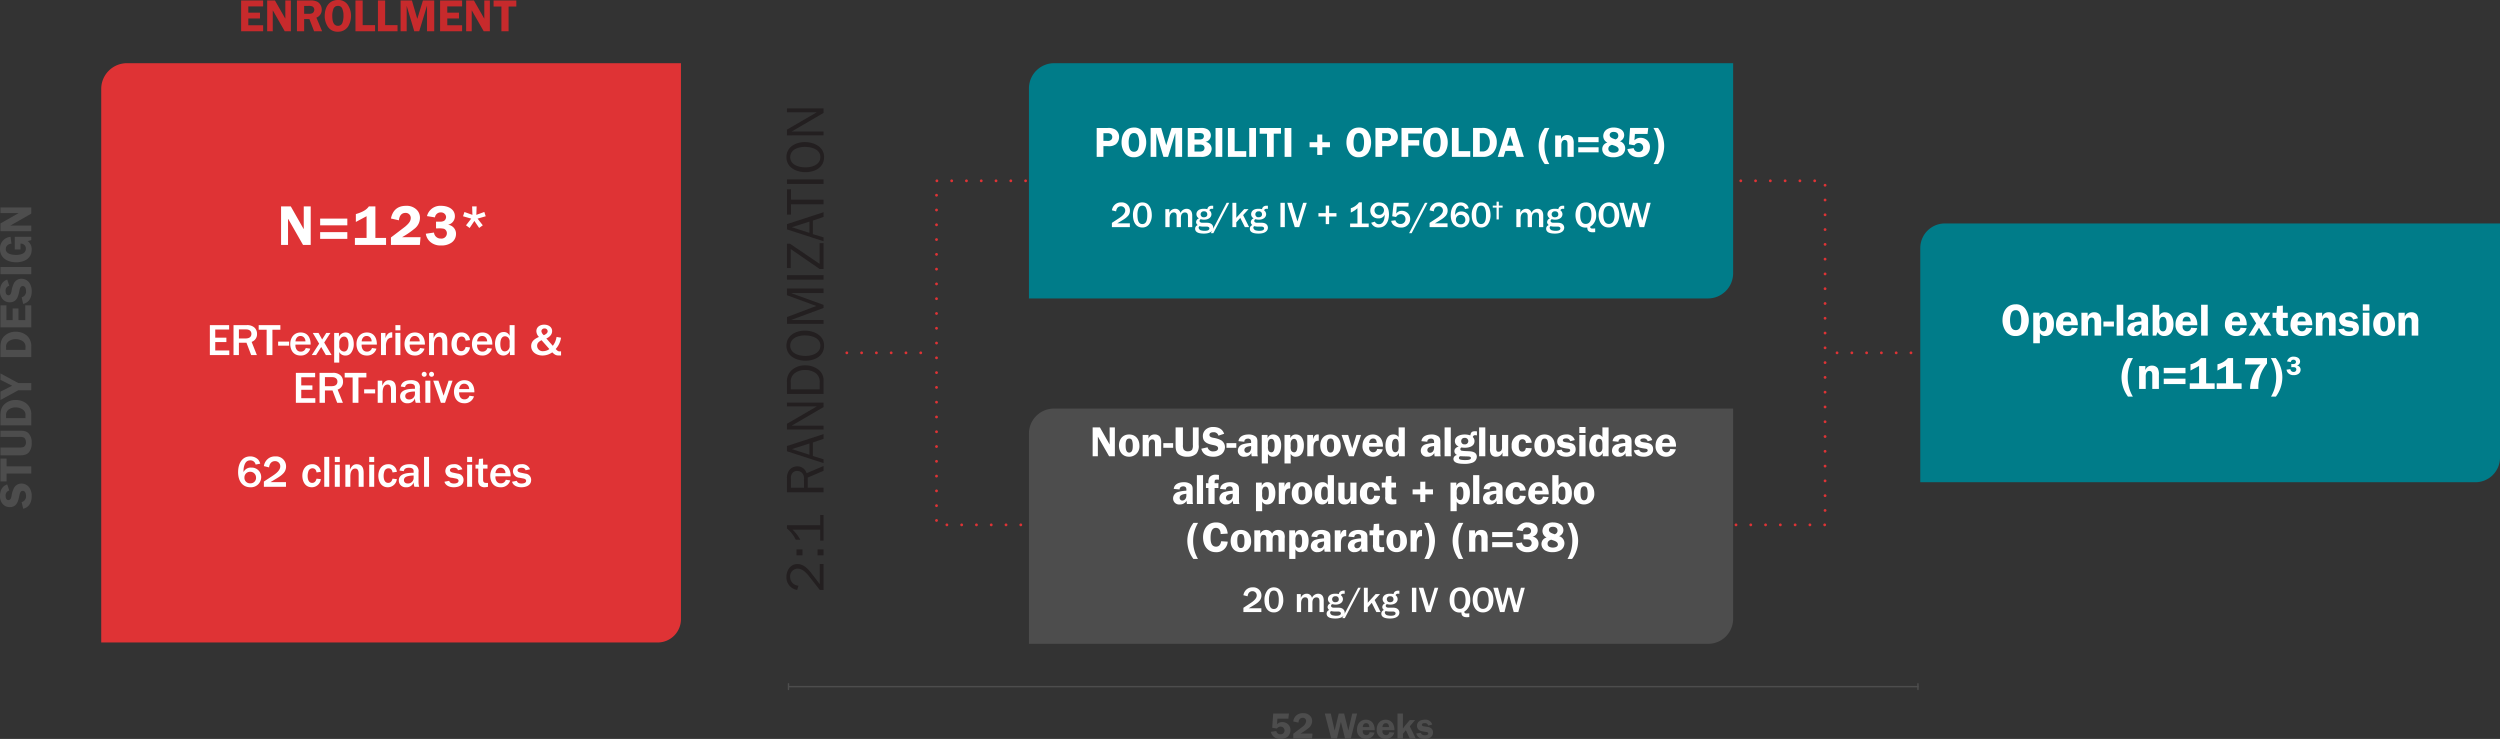 <svg xmlns="http://www.w3.org/2000/svg" width="890.558" height="263.232" viewBox="0 0 890.558 263.232"><rect x="0" y="0" width="890.558" height="263.232" fill="#333333" stroke="none"/><g transform="translate(36.059 0.136)"><path d="M8.72-8.56c-.672-1.9-2.24-2.576-4.16-2.576a4.1,4.1,0,0,0-2.752.9A3.256,3.256,0,0,0,.624-7.664c0,2.4,1.92,2.976,3.872,3.376.672.144,1.92.32,1.92,1.232S5.44-1.872,4.7-1.872A2.07,2.07,0,0,1,2.416-3.424L.048-2.88C.544-.736,2.416.16,4.48.16a5.18,5.18,0,0,0,3.184-.9,3.5,3.5,0,0,0,1.36-2.752A3.054,3.054,0,0,0,7.584-6.08,8.85,8.85,0,0,0,4.72-7.008c-.624-.112-1.584-.3-1.584-1.1,0-.848.832-1.024,1.52-1.024a1.751,1.751,0,0,1,1.888,1.3ZM17.9-10.976h-8.1V-8.8h2.784V0h2.56V-8.8H17.9Zm9.936,0H25.632v6.64a3.285,3.285,0,0,1-.3,1.84,2.108,2.108,0,0,1-1.584.592A1.808,1.808,0,0,1,22.1-2.64a3.775,3.775,0,0,1-.24-1.7v-6.64H19.072v6.64c0,1.344.048,2.608,1.136,3.552a5.146,5.146,0,0,0,3.36.944A4.706,4.706,0,0,0,26.944-.992c.912-.9.9-2.144.9-3.344Zm1.92,0V0h3.616A4.952,4.952,0,0,0,37.36-1.52a5.958,5.958,0,0,0,1.424-4,5.669,5.669,0,0,0-1.7-4.224c-1.2-1.136-2.56-1.232-4.144-1.232ZM32.32-8.96h.88a2.336,2.336,0,0,1,2.16.88,4.157,4.157,0,0,1,.784,2.48,4.548,4.548,0,0,1-.608,2.368,2.343,2.343,0,0,1-2.352,1.168H32.32Zm15.936-2.016h-2.3L43.872-6.8,41.76-10.976H38.784l3.472,6.352V0h2.56V-4.624Zm5.824,0V0H57.7A4.952,4.952,0,0,0,61.68-1.52a5.958,5.958,0,0,0,1.424-4,5.669,5.669,0,0,0-1.7-4.224c-1.2-1.136-2.56-1.232-4.144-1.232ZM56.64-8.96h.88a2.336,2.336,0,0,1,2.16.88,4.157,4.157,0,0,1,.784,2.48,4.548,4.548,0,0,1-.608,2.368A2.343,2.343,0,0,1,57.5-2.064H56.64Zm15.872.112v-2.128h-7.84V0h7.84V-2.128h-5.28V-4.56h4.16V-6.624h-4.16V-8.848Zm9.168.288c-.672-1.9-2.24-2.576-4.16-2.576a4.1,4.1,0,0,0-2.752.9,3.256,3.256,0,0,0-1.184,2.576c0,2.4,1.92,2.976,3.872,3.376.672.144,1.92.32,1.92,1.232S78.4-1.872,77.664-1.872a2.07,2.07,0,0,1-2.288-1.552l-2.368.544C73.5-.736,75.376.16,77.44.16a5.18,5.18,0,0,0,3.184-.9,3.5,3.5,0,0,0,1.36-2.752,3.054,3.054,0,0,0-1.44-2.592,8.85,8.85,0,0,0-2.864-.928c-.624-.112-1.584-.3-1.584-1.1,0-.848.832-1.024,1.52-1.024A1.751,1.751,0,0,1,79.5-7.84Zm4.48-2.416H83.6V0h2.56Zm8.32,7.152a1.727,1.727,0,0,1-1.824,1.9c-1.792,0-2.192-2.016-2.192-3.44,0-1.36.272-3.712,2.08-3.712,1.232,0,1.824.928,1.936,2.032l2.432-.336a4.108,4.108,0,0,0-4.3-3.76c-3.312,0-4.768,2.768-4.768,5.744,0,2.88,1.328,5.552,4.544,5.552a3.547,3.547,0,0,0,2.992-1.424L95.744,0h1.168V-5.872H92.4v2.048Zm12.88-7.152h-1.984v6.448h-.032l-3.664-6.448H98.912V0H100.9V-7.376h.064L105.168,0h2.192Z" transform="translate(-24.923 181.138) rotate(-90)" fill="#4d4d4d"/><path d="M8.3,0H206.513a0,0,0,0,1,0,0V197.188a9.17,9.17,0,0,1-9.17,9.17H0a0,0,0,0,1,0,0V8.3A8.3,8.3,0,0,1,8.3,0Z" transform="translate(206.513 228.73) rotate(-180)" fill="#df3335"/><path d="M-90.528-8.848v-2.128h-7.84V0h7.84V-2.128h-5.28V-4.56h4.16V-6.624h-4.16V-8.848Zm9.888-2.128h-1.984v6.448h-.032l-3.664-6.448h-2.768V0H-87.1V-7.376h.064L-82.832,0h2.192Zm4.72,6.64h1.872L-72.368,0h2.848l-2.032-4.848a2.969,2.969,0,0,0,1.9-2.832,3.281,3.281,0,0,0-1.392-2.736,5.024,5.024,0,0,0-2.816-.56H-78.48V0h2.56Zm0-4.688h1.344a3.386,3.386,0,0,1,1.648.208A1.375,1.375,0,0,1-72.3-7.7a1.477,1.477,0,0,1-.64,1.248,3.057,3.057,0,0,1-1.568.224H-75.92ZM-63.888.16A4.217,4.217,0,0,0-60.256-1.7,7.215,7.215,0,0,0-59.216-5.5,7.036,7.036,0,0,0-60.4-9.456a4,4,0,0,0-3.488-1.68c-3.248,0-4.7,2.72-4.7,5.632A6.869,6.869,0,0,0-67.44-1.568,4.062,4.062,0,0,0-63.888.16Zm0-9.2A1.553,1.553,0,0,1-62.3-7.968a6.511,6.511,0,0,1,.4,2.48,6.993,6.993,0,0,1-.336,2.3,1.6,1.6,0,0,1-1.648,1.248C-65.7-1.936-65.9-4.128-65.9-5.5a6.975,6.975,0,0,1,.352-2.288A1.648,1.648,0,0,1-63.888-9.04Zm8.816,6.864v-8.8h-2.56V0h6.976V-2.176Zm8,0v-8.8h-2.56V0h6.976V-2.176Zm14.864-6.768h.064V0h2.56V-10.976H-33.6L-35.616-4.4l-1.92-6.576h-4.016V0h2.16V-8.944h.032L-36.688,0h1.76Zm12.56.1v-2.128h-7.84V0h7.84V-2.128h-5.28V-4.56h4.16V-6.624h-4.16V-8.848Zm9.888-2.128h-1.984v6.448h-.032l-3.664-6.448h-2.768V0h1.984V-7.376h.064L-11.952,0H-9.76Zm9.424,0h-8.1V-8.8h2.784V0h2.56V-8.8H-.336Z" transform="translate(148.203 11)" fill="#c72a2c"/><path d="M-163.742-1.349h-7.182l4.313-3.306c1.444-1.216,2.85-2.66,2.85-4.674,0-2.47-2.28-3.9-4.541-3.9A4.529,4.529,0,0,0-172.995-9.4l1.52.456a3.114,3.114,0,0,1,3.116-2.964,2.763,2.763,0,0,1,2.964,2.584c0,1.672-1.14,2.793-2.318,3.838l-5.282,4.142V0h9.253Zm5.187-.8h-2.109V0h2.109Zm0-7.505h-2.109v2.147h2.109ZM-146.281-1.2h-3.648V-13.034h-1.178A11.711,11.711,0,0,1-155.1-9.9v1.615a13.777,13.777,0,0,0,3.591-2.774V-1.2h-3.9V0h9.12ZM-128.839,0-131.4-6.042a3.372,3.372,0,0,0,2.432-3.344,3.61,3.61,0,0,0-1.387-2.85,4.671,4.671,0,0,0-2.964-.8h-4.883V0h1.634V-5.643h3.61L-130.549,0Zm-7.733-6.973v-4.655h3.249a2.839,2.839,0,0,1,1.805.418,2.043,2.043,0,0,1,.912,1.8,2.4,2.4,0,0,1-.665,1.71,2.763,2.763,0,0,1-2.242.722Zm14.858-6.061h-1.881L-127.813,0h1.368l1.159-3.8h4.826l1.311,3.8h1.672Zm.893,8h-4.009l2.014-6.251Zm14.573-8h-1.368V-2.413l-6.175-10.621h-2.052V0h1.368V-11.362L-107.844,0h1.6ZM-103.17,0h4.655a4.731,4.731,0,0,0,4.18-2.071,7.689,7.689,0,0,0,1.349-4.484,6.975,6.975,0,0,0-1.577-4.636,5.221,5.221,0,0,0-4.484-1.843h-4.123Zm1.634-1.387V-11.666h2.394a3.705,3.705,0,0,1,3.306,1.33,6.023,6.023,0,0,1,1.2,3.781,6.691,6.691,0,0,1-.95,3.515,3.777,3.777,0,0,1-3.553,1.653ZM-85.956.19c3.705,0,5.339-3.667,5.339-6.859,0-3.211-1.691-6.555-5.358-6.555-3.762,0-5.358,3.553-5.358,6.8C-91.333-3.154-89.7.19-85.956.19Zm0-1.33c-2.755,0-3.667-3.021-3.667-5.263,0-2.337.8-5.472,3.705-5.472a3.265,3.265,0,0,1,2.812,1.748,7.466,7.466,0,0,1,.779,3.553C-82.327-4.332-83.163-1.14-85.956-1.14Zm20.349-11.894H-68L-71.839-2.6l-3.933-10.431H-78.2V0h1.368V-11.381h.076L-72.542,0h1.1l4.123-11.381h.076V0h1.634ZM-60.838,0V-13.034h-1.634V0Zm11.381-1.406h-7.372l7.163-10.545v-1.083H-58.33v1.349h6.764L-58.653-1.406V0h9.2Zm6.783-11.628h-1.881L-48.773,0H-47.4l1.159-3.8h4.826L-40.109,0h1.672Zm.893,8H-45.79l2.014-6.251Zm7.828-6.574h3.7v-1.425h-9.044v1.425h3.7V0h1.634ZM-26.733,0V-13.034h-1.634V0Zm7.942.19c3.705,0,5.339-3.667,5.339-6.859,0-3.211-1.691-6.555-5.358-6.555-3.762,0-5.358,3.553-5.358,6.8C-24.168-3.154-22.534.19-18.791.19Zm0-1.33c-2.755,0-3.667-3.021-3.667-5.263,0-2.337.8-5.472,3.7-5.472a3.265,3.265,0,0,1,2.812,1.748,7.466,7.466,0,0,1,.779,3.553C-15.162-4.332-16-1.14-18.791-1.14ZM-1.463-13.034H-2.831V-2.413L-9.006-13.034h-2.052V0H-9.69V-11.362L-3.059,0h1.6Z" transform="translate(257.312 37.026) rotate(-90)" fill="#231f20"/><path d="M-55.848-7.085h3.9l.221-1.833h-5.616l-.351,5.057,1.7.286a1.5,1.5,0,0,1,1.261-.689,1.388,1.388,0,0,1,1.43,1.4,1.344,1.344,0,0,1-1.43,1.339,1.409,1.409,0,0,1-1.495-1.17l-1.95.286A3.262,3.262,0,0,0-54.665.13,3.592,3.592,0,0,0-52.1-.754a3.112,3.112,0,0,0,.9-2.236,2.735,2.735,0,0,0-.832-2.093,2.927,2.927,0,0,0-2.028-.793,2.492,2.492,0,0,0-1.924.767Zm12.506,5.3h-4.277l.286-.169a18.889,18.889,0,0,0,2.522-1.742,3.215,3.215,0,0,0,1.339-2.587A2.592,2.592,0,0,0-44.5-8.372a3.268,3.268,0,0,0-2.21-.676A3.28,3.28,0,0,0-50.193-6.11l1.846.416c.091-.91.507-1.716,1.534-1.716A1.158,1.158,0,0,1-45.6-6.24a2.84,2.84,0,0,1-1.274,1.989L-49.53-2.223l-.663.494V0H-43.5Zm15.886-7.137h-1.716l-1.3,5.616-.078.39h-.026l-1.495-6.006h-1.924l-1.443,6.006h-.026l-1.365-6.006h-2.132L-36.66,0h2.028l1.4-5.9h.026L-31.746,0h2.054Zm6.266,5.941a4.239,4.239,0,0,0-.676-2.587,3.011,3.011,0,0,0-2.418-1.17c-2.054,0-3.211,1.573-3.211,3.523A3.132,3.132,0,0,0-24.232.13a3.008,3.008,0,0,0,3-2.275L-23-2.275a1.125,1.125,0,0,1-1.17,1.04,1.275,1.275,0,0,1-1.274-1.417l.013-.325Zm-4.251-1.131c.065-.754.39-1.378,1.235-1.378s1.066.663,1.1,1.378ZM-14.17-2.977a4.239,4.239,0,0,0-.676-2.587,3.011,3.011,0,0,0-2.418-1.17c-2.054,0-3.211,1.573-3.211,3.523A3.132,3.132,0,0,0-17.212.13a3.008,3.008,0,0,0,3-2.275l-1.768-.13a1.125,1.125,0,0,1-1.17,1.04,1.275,1.275,0,0,1-1.274-1.417l.013-.325Zm-4.251-1.131c.065-.754.39-1.378,1.235-1.378s1.066.663,1.1,1.378Zm9.737-.247L-6.8-6.6H-8.684l-1.833,2.158-.624.871V-8.918h-1.911V0h1.911V-1.69l1.066-1.3L-8.684,0h2.145Zm7.995-.65a2.452,2.452,0,0,0-2.6-1.729c-1.4,0-2.821.585-2.821,2.21a1.869,1.869,0,0,0,1.3,1.781,13.8,13.8,0,0,0,1.963.39c.351.039.741.117.741.559,0,.494-.793.624-1.157.624-.611,0-1.326-.208-1.456-.884L-6.37-1.82C-6.019-.338-4.732.13-3.354.13A3.539,3.539,0,0,0-1.3-.416a2.072,2.072,0,0,0,.884-1.7c0-2.977-3.965-1.573-3.965-2.808,0-.481.6-.585.988-.585a1.2,1.2,0,0,1,1.287.884Z" transform="translate(474.824 262.966)" fill="#4d4d4d"/><path d="M-55.2,0V-1.648h-5.008V-4.64h3.968V-6.192h-3.968v-2.9h4.944v-1.584h-6.864V0Zm9.824,0-1.872-4.7a2.843,2.843,0,0,0,1.92-2.832,2.956,2.956,0,0,0-.96-2.3,3.867,3.867,0,0,0-2.784-.832H-53.7V0h1.92V-4.384h2.7L-47.408,0Zm-6.4-9.136h2.56c1.36,0,1.888.768,1.888,1.568,0,1.328-1.1,1.648-2.048,1.648h-2.4ZM-39.84,0V-9.024h2.832v-1.648h-7.728v1.648H-41.9V0Zm5.952-4.8h-3.92v1.456h3.92Zm5.92,2.288a1.745,1.745,0,0,1-1.776,1.28,1.653,1.653,0,0,1-1.472-.72,2.644,2.644,0,0,1-.416-1.776h5.408c.048-2.288-.992-4.32-3.552-4.32-2.32,0-3.712,1.808-3.712,4.128,0,1.984,1.024,4.08,3.632,4.08a3.4,3.4,0,0,0,3.488-2.448ZM-31.632-4.88a2.272,2.272,0,0,1,.368-1.152A1.614,1.614,0,0,1-29.84-6.8a1.667,1.667,0,0,1,1.376.688A1.976,1.976,0,0,1-28.08-4.88ZM-18.752,0l-2.64-4.464,2.224-3.424h-1.488l-1.472,2.32-1.3-2.32h-2.048L-23.2-4.064-25.824,0h1.536l1.824-2.88L-20.8,0Zm2.72,2.672V-1.1A2.321,2.321,0,0,0-13.856.16a2.373,2.373,0,0,0,2.064-.976A5.205,5.205,0,0,0-10.864-4c0-1.536-.608-4.048-2.864-4.048a2.625,2.625,0,0,0-2.416,1.536V-7.888h-1.7V2.672Zm0-7.04c0-1.44.848-2.224,1.7-2.224,1.392,0,1.584,1.84,1.584,2.7,0,.816-.144,2.64-1.632,2.64a1.815,1.815,0,0,1-1.648-1.984ZM-4.384-2.512A1.745,1.745,0,0,1-6.16-1.232a1.653,1.653,0,0,1-1.472-.72,2.644,2.644,0,0,1-.416-1.776H-2.64c.048-2.288-.992-4.32-3.552-4.32C-8.512-8.048-9.9-6.24-9.9-3.92-9.9-1.936-8.88.16-6.272.16A3.4,3.4,0,0,0-2.784-2.288ZM-8.048-4.88A2.272,2.272,0,0,1-7.68-6.032,1.614,1.614,0,0,1-6.256-6.8a1.667,1.667,0,0,1,1.376.688A1.976,1.976,0,0,1-4.5-4.88ZM-1.168,0H.608V-3.2A3.767,3.767,0,0,1,1.2-5.552a1.941,1.941,0,0,1,1.648-.64v-1.92C1.168-8.192.624-6.576.432-6V-7.888h-1.6ZM5.744,0V-7.9H3.968V0Zm0-8.816v-1.856H3.968v1.856Zm6.992,6.3a1.745,1.745,0,0,1-1.776,1.28,1.653,1.653,0,0,1-1.472-.72,2.644,2.644,0,0,1-.416-1.776H14.48c.048-2.288-.992-4.32-3.552-4.32-2.32,0-3.712,1.808-3.712,4.128C7.216-1.936,8.24.16,10.848.16a3.4,3.4,0,0,0,3.488-2.448ZM9.072-4.88A2.272,2.272,0,0,1,9.44-6.032,1.614,1.614,0,0,1,10.864-6.8a1.667,1.667,0,0,1,1.376.688,1.976,1.976,0,0,1,.384,1.232ZM15.952,0h1.776V-3.7c0-2.7,1.36-2.8,1.744-2.8.3,0,1.216.032,1.216,1.856V0h1.776V-4.672c0-1.04.048-3.376-2.512-3.376-1.472,0-2.08,1.328-2.384,1.984V-7.888H15.952Zm13.04-2.9c-.224.9-.7,1.5-1.552,1.5-1.616,0-1.616-2.16-1.616-2.48a5.011,5.011,0,0,1,.224-1.488,1.548,1.548,0,0,1,1.488-1.232c.752,0,1.312.432,1.456,1.472l1.536-.208a2.932,2.932,0,0,0-3.072-2.72c-2.32,0-3.52,1.936-3.52,4.1,0,1.792.848,4.112,3.36,4.112a3.225,3.225,0,0,0,3.232-2.9Zm7.76.384a1.745,1.745,0,0,1-1.776,1.28,1.653,1.653,0,0,1-1.472-.72,2.644,2.644,0,0,1-.416-1.776H38.5c.048-2.288-.992-4.32-3.552-4.32-2.32,0-3.712,1.808-3.712,4.128,0,1.984,1.024,4.08,3.632,4.08a3.4,3.4,0,0,0,3.488-2.448ZM33.088-4.88a2.272,2.272,0,0,1,.368-1.152A1.614,1.614,0,0,1,34.88-6.8a1.667,1.667,0,0,1,1.376.688A1.976,1.976,0,0,1,36.64-4.88ZM46.432,0V-10.672H44.656v3.856a2.126,2.126,0,0,0-2.112-1.392c-2.416,0-3.088,2.624-3.088,4.16,0,.848.24,4.208,2.992,4.208a2.426,2.426,0,0,0,2.32-1.744V0ZM44.656-3.312A1.849,1.849,0,0,1,42.976-1.3c-1.6,0-1.632-2.1-1.632-2.64,0-.672.08-2.752,1.68-2.752A1.546,1.546,0,0,1,44.24-6.1a2.063,2.063,0,0,1,.416,1.44Zm16.72-3.152A7.851,7.851,0,0,1,60.912-4.8a6.538,6.538,0,0,1-.88,1.5l-2.3-2.624a3.7,3.7,0,0,0,1.392-.96,2.362,2.362,0,0,0,.672-1.648c0-1.488-1.312-2.3-2.832-2.3-1.6,0-2.784.912-2.784,2.336A3.041,3.041,0,0,0,55.1-6.464c-1.088.512-2.768,1.28-2.768,3.28,0,2.1,1.92,3.344,4.016,3.344A5.939,5.939,0,0,0,59.84-.976C61.024.176,61.376.176,62.976.144v-1.5a1.94,1.94,0,0,1-.464.048c-.624,0-.848-.24-1.44-.848a7.747,7.747,0,0,0,1.9-4.032Zm-2.56,4.32a3.736,3.736,0,0,1-2.192.752,1.963,1.963,0,0,1-2.176-1.9,1.745,1.745,0,0,1,.512-1.28,4.19,4.19,0,0,1,1.072-.72ZM56.848-7.088a2.181,2.181,0,0,1-.88-1.44A1.045,1.045,0,0,1,57.1-9.472a1.011,1.011,0,0,1,1.1.976C58.208-7.712,57.312-7.3,56.848-7.088ZM-24.56,17V15.352h-5.008V12.36H-25.6V10.808h-3.968v-2.9h4.944V6.328h-6.864V17Zm9.824,0-1.872-4.7a2.843,2.843,0,0,0,1.92-2.832,2.956,2.956,0,0,0-.96-2.3,3.867,3.867,0,0,0-2.784-.832h-4.624V17h1.92V12.616h2.7L-16.768,17Zm-6.4-9.136h2.56c1.36,0,1.888.768,1.888,1.568,0,1.328-1.1,1.648-2.048,1.648h-2.4ZM-9.2,17V7.976h2.832V6.328H-14.1V7.976h2.832V17Zm5.952-4.8h-3.92v1.456h3.92Zm.912,4.8H-.56V13.3c0-2.7,1.36-2.8,1.744-2.8.3,0,1.216.032,1.216,1.856V17H4.176V12.328c0-1.04.048-3.376-2.512-3.376-1.472,0-2.08,1.328-2.384,1.984V9.112H-2.336Zm15.008-5.152a2.492,2.492,0,0,0-.816-2.32,3.946,3.946,0,0,0-2.4-.576c-1.6,0-3.264.48-3.568,2.256l1.52.224c.08-.352.272-1.216,1.84-1.216.8,0,1.68.208,1.68,1.216v.592c-1.7-.032-5.28.048-5.28,2.7A2.4,2.4,0,0,0,8.256,17.16a2.616,2.616,0,0,0,2.672-1.76,5.623,5.623,0,0,0,.288,1.6h1.7a5.568,5.568,0,0,1-.24-1.6ZM10.928,13.7a2,2,0,0,1-2.064,2.112c-1.264,0-1.392-.9-1.392-1.184,0-1.008.944-1.28,1.3-1.392a7.961,7.961,0,0,1,2.16-.256ZM16.416,17V9.112H14.64V17ZM15.1,6.872a.881.881,0,1,0-.9.848A.842.842,0,0,0,15.1,6.872Zm2.624,0a.881.881,0,1,0-.9.848A.842.842,0,0,0,17.728,6.872Zm6.608,2.24H22.928l-1.792,5.344L19.3,9.112H17.44L20.176,17h1.472Zm6.016,5.376a1.745,1.745,0,0,1-1.776,1.28,1.653,1.653,0,0,1-1.472-.72,2.644,2.644,0,0,1-.416-1.776H32.1c.048-2.288-.992-4.32-3.552-4.32-2.32,0-3.712,1.808-3.712,4.128,0,1.984,1.024,4.08,3.632,4.08a3.4,3.4,0,0,0,3.488-2.448ZM26.688,12.12a2.272,2.272,0,0,1,.368-1.152A1.614,1.614,0,0,1,28.48,10.2a1.667,1.667,0,0,1,1.376.688,1.976,1.976,0,0,1,.384,1.232Z" transform="translate(100.825 126.349)" fill="#fff"/><path d="M-44.192-8.24a3.47,3.47,0,0,0-.736-1.472,3.884,3.884,0,0,0-2.848-1.12c-2.848,0-4.288,2.512-4.288,5.616,0,3.328,1.7,5.376,4.368,5.376A3.627,3.627,0,0,0-43.84-3.472a3.361,3.361,0,0,0-3.52-3.376,2.826,2.826,0,0,0-2.768,1.6,6.593,6.593,0,0,1,.256-2.288c.464-1.536,1.264-1.888,2.176-1.888a1.865,1.865,0,0,1,1.872,1.5ZM-45.68-3.36a1.928,1.928,0,0,1-2.048,2.112,1.943,1.943,0,0,1-2.08-2.032,1.99,1.99,0,0,1,2.016-2.08A2.044,2.044,0,0,1-45.68-3.36Zm10.672,1.7H-40.56c2.88-1.7,3.712-2.192,4.48-3.008a3.459,3.459,0,0,0,1.1-2.576,3.535,3.535,0,0,0-3.872-3.584,3.823,3.823,0,0,0-2.368.688A4.119,4.119,0,0,0-42.88-7.376l1.856.464A2.934,2.934,0,0,1-40.576-8.3a1.935,1.935,0,0,1,1.632-.848,1.821,1.821,0,0,1,1.9,1.872c0,1.328-1.376,2.48-2.752,3.376-1.024.672-2.048,1.344-3.088,2.032V0h7.872ZM-24.128-2.9c-.224.9-.7,1.5-1.552,1.5-1.616,0-1.616-2.16-1.616-2.48a5.011,5.011,0,0,1,.224-1.488,1.548,1.548,0,0,1,1.488-1.232c.752,0,1.312.432,1.456,1.472l1.536-.208a2.932,2.932,0,0,0-3.072-2.72c-2.32,0-3.52,1.936-3.52,4.1,0,1.792.848,4.112,3.36,4.112a3.225,3.225,0,0,0,3.232-2.9ZM-19.6,0V-10.672h-1.776V0Zm3.76,0V-7.9h-1.776V0Zm0-8.816v-1.856h-1.776v1.856ZM-13.856,0h1.776V-3.7c0-2.7,1.36-2.8,1.744-2.8.3,0,1.216.032,1.216,1.856V0h1.776V-4.672c0-1.04.048-3.376-2.512-3.376-1.472,0-2.08,1.328-2.384,1.984V-7.888h-1.616ZM-3.584,0V-7.9H-5.36V0Zm0-8.816v-1.856H-5.36v1.856ZM2.944-2.9c-.224.9-.7,1.5-1.552,1.5-1.616,0-1.616-2.16-1.616-2.48A5.011,5.011,0,0,1,0-5.36,1.548,1.548,0,0,1,1.488-6.592c.752,0,1.312.432,1.456,1.472L4.48-5.328a2.932,2.932,0,0,0-3.072-2.72c-2.32,0-3.52,1.936-3.52,4.1,0,1.792.848,4.112,3.36,4.112a3.225,3.225,0,0,0,3.232-2.9Zm9.264-2.256a2.492,2.492,0,0,0-.816-2.32,3.946,3.946,0,0,0-2.4-.576c-1.6,0-3.264.48-3.568,2.256l1.52.224c.08-.352.272-1.216,1.84-1.216.8,0,1.68.208,1.68,1.216v.592c-1.7-.032-5.28.048-5.28,2.7A2.4,2.4,0,0,0,7.792.16,2.616,2.616,0,0,0,10.464-1.6,5.623,5.623,0,0,0,10.752,0h1.7a5.568,5.568,0,0,1-.24-1.6ZM10.464-3.3A2,2,0,0,1,8.4-1.184c-1.264,0-1.392-.9-1.392-1.184,0-1.008.944-1.28,1.3-1.392a7.961,7.961,0,0,1,2.16-.256ZM15.952,0V-10.672H14.176V0ZM21.44-1.808C21.76-.64,22.928.16,24.8.16c1.088,0,3.44-.384,3.44-2.576a2.188,2.188,0,0,0-1.984-2.272l-1.7-.352c-.64-.128-1.152-.368-1.152-.848,0-.528.448-.9,1.424-.9,1.136,0,1.344.624,1.424.88l1.584-.32a2.886,2.886,0,0,0-3.056-1.824c-2.56,0-3.024,1.664-3.024,2.512a2.427,2.427,0,0,0,2.4,2.32l1.44.288c.32.064.864.288.864.784,0,.944-1.28.976-1.664.976-1.248,0-1.52-.592-1.68-.96ZM31.3,0V-7.9H29.52V0Zm0-8.816v-1.856H29.52v1.856Zm5.648,7.424c-.192.016-.3.016-.448.016-.912,0-1.3-.192-1.3-1.28V-6.5h1.584V-7.888H35.2v-2.176l-1.456.128-.16,2.048H32.5V-6.5h.976v4.08a2.549,2.549,0,0,0,.544,1.952A2.347,2.347,0,0,0,35.7.16,6.064,6.064,0,0,0,36.944,0Zm6.336-1.12A1.745,1.745,0,0,1,41.5-1.232a1.653,1.653,0,0,1-1.472-.72,2.644,2.644,0,0,1-.416-1.776h5.408c.048-2.288-.992-4.32-3.552-4.32-2.32,0-3.712,1.808-3.712,4.128,0,1.984,1.024,4.08,3.632,4.08A3.4,3.4,0,0,0,44.88-2.288ZM39.616-4.88a2.272,2.272,0,0,1,.368-1.152A1.614,1.614,0,0,1,41.408-6.8a1.667,1.667,0,0,1,1.376.688,1.976,1.976,0,0,1,.384,1.232Zm5.9,3.072C45.84-.64,47.008.16,48.88.16c1.088,0,3.44-.384,3.44-2.576a2.188,2.188,0,0,0-1.984-2.272l-1.7-.352c-.64-.128-1.152-.368-1.152-.848,0-.528.448-.9,1.424-.9,1.136,0,1.344.624,1.424.88l1.584-.32a2.886,2.886,0,0,0-3.056-1.824c-2.56,0-3.024,1.664-3.024,2.512a2.427,2.427,0,0,0,2.4,2.32l1.44.288c.32.064.864.288.864.784,0,.944-1.28.976-1.664.976-1.248,0-1.52-.592-1.68-.96Z" transform="translate(100.824 173.279)" fill="#fff"/><path d="M8.986,0H250.848a0,0,0,0,1,0,0V74.817a8.986,8.986,0,0,1-8.986,8.986H0a0,0,0,0,1,0,0V8.986A8.986,8.986,0,0,1,8.986,0Z" transform="translate(581.323 106.176) rotate(-180)" fill="#007c89"/><path d="M8.913,0H250.848a0,0,0,0,1,0,0V74.891a8.913,8.913,0,0,1-8.913,8.913H0a0,0,0,0,1,0,0V8.913A8.913,8.913,0,0,1,8.913,0Z" transform="translate(581.323 229.21) rotate(-180)" fill="#4d4d4d"/><path d="M8.774,0H206.513a0,0,0,0,1,0,0V83.41a8.774,8.774,0,0,1-8.774,8.774H0a0,0,0,0,1,0,0V8.774A8.774,8.774,0,0,1,8.774,0Z" transform="translate(854.499 171.644) rotate(-180)" fill="#007c89"/><path d="M-69.488.16A4.217,4.217,0,0,0-65.856-1.7,7.215,7.215,0,0,0-64.816-5.5,7.036,7.036,0,0,0-66-9.456a4,4,0,0,0-3.488-1.68c-3.248,0-4.7,2.72-4.7,5.632A6.869,6.869,0,0,0-73.04-1.568,4.062,4.062,0,0,0-69.488.16Zm0-9.2A1.553,1.553,0,0,1-67.9-7.968a6.511,6.511,0,0,1,.4,2.48,6.992,6.992,0,0,1-.336,2.3,1.6,1.6,0,0,1-1.648,1.248C-71.3-1.936-71.5-4.128-71.5-5.5a6.975,6.975,0,0,1,.352-2.288A1.648,1.648,0,0,1-69.488-9.04Zm8.608,4.48a2.825,2.825,0,0,1,.24-1.408,1.174,1.174,0,0,1,1.056-.656c1.184,0,1.248,1.68,1.248,2.512S-58.384-1.5-59.6-1.5a1.31,1.31,0,0,1-1.056-.608A3.367,3.367,0,0,1-60.88-3.76Zm-2.352-3.568V2.736h2.352V-.9h.032A1.961,1.961,0,0,0-58.976.16c2.368,0,3.1-2.208,3.1-4.208A5.4,5.4,0,0,0-56.48-6.88a2.6,2.6,0,0,0-2.4-1.408,2.146,2.146,0,0,0-2.112,1.36h-.032v-1.2ZM-47.36-3.664a5.217,5.217,0,0,0-.832-3.184,3.706,3.706,0,0,0-2.976-1.44c-2.528,0-3.952,1.936-3.952,4.336A3.855,3.855,0,0,0-51.1.16a3.7,3.7,0,0,0,3.7-2.8l-2.176-.16a1.384,1.384,0,0,1-1.44,1.28,1.57,1.57,0,0,1-1.568-1.744l.016-.4Zm-5.232-1.392c.08-.928.48-1.7,1.52-1.7,1.024,0,1.312.816,1.36,1.7ZM-46.08,0h2.352V-4.368a2.971,2.971,0,0,1,.272-1.44,1.128,1.128,0,0,1,.992-.608c1.184,0,1.072,1.216,1.072,2.048V0h2.352V-5.024a4.259,4.259,0,0,0-.448-2.368,2.369,2.369,0,0,0-2-.9,2.31,2.31,0,0,0-2.336,1.536h-.032V-8.128H-46.08Zm7.84-4.992v1.76H-34.5v-1.76ZM-33.52,0h2.352V-10.976H-33.52Zm11.36,0a3.911,3.911,0,0,1-.16-1.216V-5.008c0-.976.08-1.872-.752-2.544a4.294,4.294,0,0,0-2.576-.736c-1.712,0-3.632.576-3.872,2.544l2.224.208c0-.8.656-1.184,1.408-1.184a1.221,1.221,0,0,1,.96.384,1.67,1.67,0,0,1,.208,1.072v.192a13.5,13.5,0,0,0-3.216.512A2.535,2.535,0,0,0-29.76-2.144,2.273,2.273,0,0,0-27.2.16a2.849,2.849,0,0,0,2.592-1.424A4.832,4.832,0,0,0-24.5,0Zm-2.56-3.568A2.56,2.56,0,0,1-25.04-2a1.417,1.417,0,0,1-1.184.672A.983.983,0,0,1-27.264-2.4c0-1.184,1.648-1.392,2.544-1.488Zm6.4-1.008c0-.864.16-2.1,1.3-2.1,1.3,0,1.3,1.7,1.3,2.608,0,.88,0,2.576-1.328,2.576a1.135,1.135,0,0,1-.992-.56,2.511,2.511,0,0,1-.272-1.36ZM-20.7,0h1.28A3.767,3.767,0,0,1-18.9-1.248,2.379,2.379,0,0,0-16.576.16c2.448,0,3.3-2.1,3.3-4.224,0-1.92-.7-4.224-3.024-4.224A2.052,2.052,0,0,0-18.288-7.1h-.064v-3.872H-20.7ZM-4.8-3.664a5.217,5.217,0,0,0-.832-3.184,3.706,3.706,0,0,0-2.976-1.44c-2.528,0-3.952,1.936-3.952,4.336A3.855,3.855,0,0,0-8.544.16a3.7,3.7,0,0,0,3.7-2.8L-7.024-2.8a1.384,1.384,0,0,1-1.44,1.28,1.57,1.57,0,0,1-1.568-1.744l.016-.4Zm-5.232-1.392c.08-.928.48-1.7,1.52-1.7,1.024,0,1.312.816,1.36,1.7ZM-3.44,0h2.352V-10.976H-3.44ZM12.8-3.664a5.217,5.217,0,0,0-.832-3.184,3.706,3.706,0,0,0-2.976-1.44c-2.528,0-3.952,1.936-3.952,4.336A3.855,3.855,0,0,0,9.056.16a3.7,3.7,0,0,0,3.7-2.8L10.576-2.8a1.384,1.384,0,0,1-1.44,1.28A1.57,1.57,0,0,1,7.568-3.264l.016-.4ZM7.568-5.056c.08-.928.48-1.7,1.52-1.7,1.024,0,1.312.816,1.36,1.7ZM21.2-8.128H19.168l-1.3,2.208-1.3-2.208H13.84l2.32,3.76L13.472,0H15.52l1.664-2.8L18.864,0H21.6L18.864-4.368Zm6.224-.016H25.68v-2.544l-2.048.16-.208,2.384H22v1.872h1.328v3.584a2.9,2.9,0,0,0,.656,2.32,3.514,3.514,0,0,0,2.1.528,6.837,6.837,0,0,0,1.472-.176V-1.792a7.7,7.7,0,0,1-.784.064c-1.008,0-1.088-.24-1.088-1.312V-6.272h1.744Zm8.736,4.48a5.217,5.217,0,0,0-.832-3.184,3.706,3.706,0,0,0-2.976-1.44c-2.528,0-3.952,1.936-3.952,4.336A3.855,3.855,0,0,0,32.416.16a3.7,3.7,0,0,0,3.7-2.8L33.936-2.8A1.384,1.384,0,0,1,32.5-1.52a1.57,1.57,0,0,1-1.568-1.744l.016-.4ZM30.928-5.056c.08-.928.48-1.7,1.52-1.7,1.024,0,1.312.816,1.36,1.7ZM37.44,0h2.352V-4.368a2.971,2.971,0,0,1,.272-1.44,1.128,1.128,0,0,1,.992-.608c1.184,0,1.072,1.216,1.072,2.048V0H44.48V-5.024a4.259,4.259,0,0,0-.448-2.368,2.369,2.369,0,0,0-2-.9A2.31,2.31,0,0,0,39.7-6.752h-.032V-8.128H37.44ZM52.432-6.16a3.018,3.018,0,0,0-3.2-2.128c-1.728,0-3.472.72-3.472,2.72a2.3,2.3,0,0,0,1.6,2.192,16.988,16.988,0,0,0,2.416.48c.432.048.912.144.912.688,0,.608-.976.768-1.424.768-.752,0-1.632-.256-1.792-1.088L45.44-2.24c.432,1.824,2.016,2.4,3.712,2.4A4.356,4.356,0,0,0,51.68-.512a2.55,2.55,0,0,0,1.088-2.1c0-3.664-4.88-1.936-4.88-3.456,0-.592.736-.72,1.216-.72A1.474,1.474,0,0,1,50.688-5.7Zm4.08-1.968H54.16V0h2.352Zm0-3.008H54.16v2.272h2.352Zm5.216,2.848c-2.48,0-3.856,1.84-3.856,4.208,0,2.352,1.36,4.24,3.856,4.24A3.889,3.889,0,0,0,65.648-4C65.648-6.4,64.272-8.288,61.728-8.288Zm.016,1.552A1.062,1.062,0,0,1,62.864-6a6.127,6.127,0,0,1,.256,2.016c0,.976-.064,2.576-1.392,2.576-1.344,0-1.328-1.984-1.328-2.912S60.48-6.736,61.744-6.736ZM66.88,0h2.352V-4.368a2.971,2.971,0,0,1,.272-1.44,1.128,1.128,0,0,1,.992-.608c1.184,0,1.072,1.216,1.072,2.048V0H73.92V-5.024a4.259,4.259,0,0,0-.448-2.368,2.369,2.369,0,0,0-2-.9,2.31,2.31,0,0,0-2.336,1.536H69.1V-8.128H66.88ZM-29.456,8.024a11.284,11.284,0,0,0-2.336,6.9,11.653,11.653,0,0,0,2.3,6.816h1.744a13.392,13.392,0,0,1-1.84-6.768A13.105,13.105,0,0,1-27.7,8.024ZM-25.52,19h2.352V14.632a2.971,2.971,0,0,1,.272-1.44,1.128,1.128,0,0,1,.992-.608c1.184,0,1.072,1.216,1.072,2.048V19h2.352V13.976a4.259,4.259,0,0,0-.448-2.368,2.369,2.369,0,0,0-2-.9,2.31,2.31,0,0,0-2.336,1.536H-23.3V10.872H-25.52Zm8.768-7.488v1.92h7.744v-1.92Zm0,3.84v1.92h7.744v-1.92Zm9.536-2.9,3.056-1.632v6.192H-7.488V19h8.88V17.016h-3.04V8.024H-3.5a6.544,6.544,0,0,1-3.712,2.192Zm9.6,0L5.44,10.824v6.192H2.112V19h8.88V17.016H7.952V8.024H6.1a6.544,6.544,0,0,1-3.712,2.192ZM20.032,8.024h-7.68L12.16,10.3h5.568a12.218,12.218,0,0,0-2.688,4.016A11.1,11.1,0,0,0,14.016,19H16.96l-.032-.816a13.244,13.244,0,0,1,.912-4.576,13.745,13.745,0,0,1,2.192-3.632Zm1.376,0A13.105,13.105,0,0,1,23.3,14.968a13.392,13.392,0,0,1-1.84,6.768H23.2a11.653,11.653,0,0,0,2.3-6.816,11.284,11.284,0,0,0-2.336-6.9Zm7.277,2.112v1.12h.3A3.689,3.689,0,0,1,30,11.321a.786.786,0,0,1,.485.775.883.883,0,0,1-.989.849,1.1,1.1,0,0,1-1.148-1l-1.363.2a2.221,2.221,0,0,0,.868,1.456,2.568,2.568,0,0,0,1.68.495,2.845,2.845,0,0,0,1.717-.467,1.743,1.743,0,0,0,.756-1.456,1.489,1.489,0,0,0-1.288-1.512V10.64a1.428,1.428,0,0,0,1.1-1.391c0-1.251-1.2-1.745-2.287-1.745a2.267,2.267,0,0,0-2.352,1.708l1.325.215a.951.951,0,0,1,.961-.831.9.9,0,0,1,.625.215A.747.747,0,0,1,30.029,10a1.457,1.457,0,0,1-.775.14Z" transform="translate(751.467 119.403)" fill="#fff"/><line x2="29.596" transform="translate(265.599 125.552)" fill="none" stroke="#df3335" stroke-linecap="round" stroke-miterlimit="10" stroke-width="1" stroke-dasharray="0 2.633 0 2.633"/><path d="M219.166,61H187.436V183.554h31.729" transform="translate(110.112 3.275)" fill="none" stroke="#df3335" stroke-linecap="round" stroke-miterlimit="10" stroke-width="1" stroke-dasharray="0 2.633 0 2.633"/><line x1="29.596" transform="translate(615.073 125.552)" fill="none" stroke="#df3335" stroke-linecap="round" stroke-miterlimit="10" stroke-width="1" stroke-dasharray="0 2.633 0 2.633"/><path d="M357.355,183.554h31.729V61H357.355" transform="translate(224.988 3.275)" fill="none" stroke="#df3335" stroke-linecap="round" stroke-miterlimit="10" stroke-width="1" stroke-dasharray="0 2.633 0 2.633"/><path d="M11.8-13.72H9.32v8.06H9.28L4.7-13.72H1.24V0H3.72V-9.22H3.8L9.06,0H11.8Zm3.36,4.36v2.4h9.68v-2.4Zm0,4.8v2.4h9.68v-2.4ZM27.88-8.18l3.82-2.04v7.74H27.54V0h11.1V-2.48h-3.8V-13.72H32.52c-1.02,1.52-2.92,2.22-4.64,2.74ZM50.92-2.74H44.34L44.78-3a29.059,29.059,0,0,0,3.88-2.68,4.947,4.947,0,0,0,2.06-3.98,3.988,3.988,0,0,0-1.58-3.22,5.028,5.028,0,0,0-3.4-1.04c-3,0-4.78,1.62-5.36,4.52l2.84.64c.14-1.4.78-2.64,2.36-2.64a1.782,1.782,0,0,1,1.86,1.8c0,1.34-1.04,2.24-1.96,3.06L41.4-3.42l-1.02.76V0h10.3Zm5.52-5.54v2.4h.64a7.906,7.906,0,0,1,2.18.14A1.684,1.684,0,0,1,60.3-4.08a1.892,1.892,0,0,1-2.12,1.82A2.359,2.359,0,0,1,55.72-4.4l-2.92.42A4.76,4.76,0,0,0,54.66-.86,5.5,5.5,0,0,0,58.26.2a6.1,6.1,0,0,0,3.68-1,3.735,3.735,0,0,0,1.62-3.12A3.19,3.19,0,0,0,60.8-7.16V-7.2a3.06,3.06,0,0,0,2.36-2.98c0-2.68-2.58-3.74-4.9-3.74a4.859,4.859,0,0,0-5.04,3.66l2.84.46a2.038,2.038,0,0,1,2.06-1.78,1.923,1.923,0,0,1,1.34.46,1.7,1.7,0,0,1,.56,1.2,1.7,1.7,0,0,1-.7,1.34,3.123,3.123,0,0,1-1.66.3ZM69.4-10.7l-2.84-1.02-.5,1.52,2.92.84L67.12-6.98l1.3.96L70.1-8.54l1.7,2.5,1.3-.94L71.24-9.36l2.9-.84-.5-1.54L70.8-10.7l.1-3.02H69.3Z" transform="translate(62.824 87.104)" fill="#fff"/><path d="M-98.82-3.81h1.545a4.1,4.1,0,0,0,2.925-.72,3.375,3.375,0,0,0,1.11-2.61A3.029,3.029,0,0,0-94.575-9.7a4.556,4.556,0,0,0-2.775-.585h-3.87V0h2.4Zm0-1.875v-2.73h1.335a2.12,2.12,0,0,1,1.32.285,1.366,1.366,0,0,1,.5,1.08,1.375,1.375,0,0,1-.33.915,1.75,1.75,0,0,1-1.47.45ZM-87.945.15a3.953,3.953,0,0,0,3.4-1.74,6.764,6.764,0,0,0,.975-3.57,6.6,6.6,0,0,0-1.11-3.705,3.753,3.753,0,0,0-3.27-1.575c-3.045,0-4.41,2.55-4.41,5.28a6.44,6.44,0,0,0,1.08,3.69A3.808,3.808,0,0,0-87.945.15Zm0-8.625A1.456,1.456,0,0,1-86.46-7.47a6.1,6.1,0,0,1,.375,2.325,6.555,6.555,0,0,1-.315,2.16,1.5,1.5,0,0,1-1.545,1.17c-1.695,0-1.89-2.055-1.89-3.345A6.539,6.539,0,0,1-89.5-7.3,1.545,1.545,0,0,1-87.945-8.475Zm14.7.09h.06V0h2.4V-10.29H-74.55l-1.89,6.165-1.8-6.165H-82V0h2.025V-8.385h.03L-77.445,0h1.65Zm4.47-1.9V0h4.605a4.356,4.356,0,0,0,2.64-.555,2.829,2.829,0,0,0,1.26-2.22A2.544,2.544,0,0,0-62.415-5.34v-.03a2.252,2.252,0,0,0,1.86-2.22,2.535,2.535,0,0,0-1.26-2.25,4.237,4.237,0,0,0-2.355-.45Zm2.4,1.83h1.455a3.242,3.242,0,0,1,1.38.15,1.068,1.068,0,0,1,.51.93,1.173,1.173,0,0,1-.435.93,2.081,2.081,0,0,1-1.275.24h-1.635Zm0,4.08h1.77a2.565,2.565,0,0,1,1.215.195,1.187,1.187,0,0,1,.585.99,1.275,1.275,0,0,1-.54,1.065,2.49,2.49,0,0,1-1.365.225h-1.665Zm9.9-5.91h-2.4V0h2.4Zm4.4,8.25v-8.25h-2.4V0h6.54V-2.04Zm7.6-8.25h-2.4V0h2.4Zm8.91,0h-7.59v2.04h2.61V0h2.4V-8.25h2.58Zm3.69,0h-2.4V0h2.4Zm9.225,2.34v2.73h-2.73v1.8h2.73V-.69h1.8V-3.42h2.73v-1.8h-2.73V-7.95Zm14.8,8.1A3.953,3.953,0,0,0-4.44-1.59a6.764,6.764,0,0,0,.975-3.57,6.6,6.6,0,0,0-1.11-3.705,3.753,3.753,0,0,0-3.27-1.575c-3.045,0-4.41,2.55-4.41,5.28a6.44,6.44,0,0,0,1.08,3.69A3.808,3.808,0,0,0-7.845.15Zm0-8.625A1.456,1.456,0,0,1-6.36-7.47a6.1,6.1,0,0,1,.375,2.325A6.555,6.555,0,0,1-6.3-2.985a1.5,1.5,0,0,1-1.545,1.17c-1.695,0-1.89-2.055-1.89-3.345A6.539,6.539,0,0,1-9.4-7.3,1.545,1.545,0,0,1-7.845-8.475ZM.48-3.81H2.025A4.1,4.1,0,0,0,4.95-4.53,3.375,3.375,0,0,0,6.06-7.14,3.029,3.029,0,0,0,4.725-9.7,4.556,4.556,0,0,0,1.95-10.29H-1.92V0H.48Zm0-1.875v-2.73H1.815a2.12,2.12,0,0,1,1.32.285,1.366,1.366,0,0,1,.5,1.08,1.375,1.375,0,0,1-.33.915,1.75,1.75,0,0,1-1.47.45Zm14.2-2.61V-10.29H7.365V0h2.4V-4.02H13.68V-5.955H9.765V-8.3ZM19.455.15A3.953,3.953,0,0,0,22.86-1.59a6.764,6.764,0,0,0,.975-3.57,6.6,6.6,0,0,0-1.11-3.705,3.753,3.753,0,0,0-3.27-1.575c-3.045,0-4.41,2.55-4.41,5.28a6.44,6.44,0,0,0,1.08,3.69A3.808,3.808,0,0,0,19.455.15Zm0-8.625A1.456,1.456,0,0,1,20.94-7.47a6.1,6.1,0,0,1,.375,2.325A6.555,6.555,0,0,1,21-2.985a1.5,1.5,0,0,1-1.545,1.17c-1.695,0-1.89-2.055-1.89-3.345a6.539,6.539,0,0,1,.33-2.145A1.545,1.545,0,0,1,19.455-8.475ZM27.72-2.04v-8.25h-2.4V0h6.54V-2.04Zm5.13-8.25V0h3.39a4.643,4.643,0,0,0,3.735-1.425,5.585,5.585,0,0,0,1.335-3.75,5.315,5.315,0,0,0-1.59-3.96,5.085,5.085,0,0,0-3.885-1.155Zm2.4,1.89h.825a2.19,2.19,0,0,1,2.025.825,3.9,3.9,0,0,1,.735,2.325,4.264,4.264,0,0,1-.57,2.22,2.2,2.2,0,0,1-2.2,1.1h-.81Zm12.48-1.89H44.94L41.64,0h2.115L44.4-2.115h3.33L48.36,0h2.595ZM44.985-4,46.08-7.62,47.175-4ZM58.41-10.29a10.578,10.578,0,0,0-2.19,6.465,10.924,10.924,0,0,0,2.16,6.39h1.635A12.555,12.555,0,0,1,58.29-3.78a12.286,12.286,0,0,1,1.77-6.51ZM62.1,0h2.205V-4.1a2.785,2.785,0,0,1,.255-1.35,1.058,1.058,0,0,1,.93-.57c1.11,0,1,1.14,1,1.92V0H68.7V-4.71a3.993,3.993,0,0,0-.42-2.22A2.221,2.221,0,0,0,66.4-7.77a2.166,2.166,0,0,0-2.19,1.44h-.03V-7.62H62.1Zm8.22-7.02v1.8h7.26v-1.8Zm0,3.6v1.8h7.26v-1.8Zm13.23-2.8c-.75-.3-2.025-.555-2.025-1.56,0-.8.69-1.11,1.4-1.11.885,0,1.665.39,1.665,1.38A1.315,1.315,0,0,1,83.55-6.225ZM82.515-4.23c.795.27,2.2.6,2.2,1.65,0,.87-1.08,1.1-1.77,1.1-.885,0-1.9-.315-1.9-1.38,0-.81.57-1.215,1.29-1.425ZM85.14-5.55A2.311,2.311,0,0,0,86.685-7.7c0-2.01-2-2.745-3.69-2.745a4.373,4.373,0,0,0-2.565.72,2.885,2.885,0,0,0-1.2,2.34,2.585,2.585,0,0,0,1.485,2.31,2.353,2.353,0,0,0-1.845,2.3,2.689,2.689,0,0,0,1.4,2.37A5.1,5.1,0,0,0,82.8.15a5.485,5.485,0,0,0,2.955-.735,2.932,2.932,0,0,0,1.29-2.46A2.61,2.61,0,0,0,85.14-5.55Zm5.37-2.625h4.5l.255-2.115h-6.48l-.4,5.835,1.965.33a1.731,1.731,0,0,1,1.455-.8A1.6,1.6,0,0,1,93.45-3.3,1.55,1.55,0,0,1,91.8-1.755a1.626,1.626,0,0,1-1.725-1.35l-2.25.33C88.275-.75,89.91.15,91.875.15A4.144,4.144,0,0,0,94.83-.87a3.591,3.591,0,0,0,1.035-2.58,3.156,3.156,0,0,0-.96-2.415,3.378,3.378,0,0,0-2.34-.915,2.875,2.875,0,0,0-2.22.885ZM97.1-10.29a12.286,12.286,0,0,1,1.77,6.51A12.555,12.555,0,0,1,97.14,2.565h1.635a10.924,10.924,0,0,0,2.16-6.39,10.578,10.578,0,0,0-2.19-6.465Z" transform="translate(455.825 55.738)" fill="#fff"/><path d="M-89.4-1.352h-4.511c2.34-1.378,3.016-1.781,3.64-2.444a2.811,2.811,0,0,0,.9-2.093A2.872,2.872,0,0,0-92.518-8.8a3.106,3.106,0,0,0-1.924.559,3.346,3.346,0,0,0-1.352,2.249l1.508.377a2.384,2.384,0,0,1,.364-1.131A1.572,1.572,0,0,1-92.6-7.436a1.48,1.48,0,0,1,1.547,1.521c0,1.079-1.118,2.015-2.236,2.743-.832.546-1.664,1.092-2.509,1.651V0h6.4Zm7.8-3.276c0-.169-.065-4.173-3.354-4.173A2.8,2.8,0,0,0-87.383-7.54a5.479,5.479,0,0,0-.91,3.289c0,2.067.858,4.381,3.328,4.381a2.883,2.883,0,0,0,2.652-1.521A5.569,5.569,0,0,0-81.6-4.628Zm-1.6-.026c0,1.352,0,3.562-1.768,3.562-1.274,0-1.729-1.248-1.729-3.289a5.566,5.566,0,0,1,.481-2.535,1.385,1.385,0,0,1,1.287-.728,1.306,1.306,0,0,1,1.261.728A5.6,5.6,0,0,1-83.2-4.654ZM-76.762,0h1.521V-3.12c0-1.6.754-2.132,1.469-2.132.9,0,1.04.767,1.04,1.261V0h1.521V-3.354c0-1.4.7-1.872,1.417-1.872.949,0,1.092.65,1.092,1.456V0h1.521V-4.16c0-1.391-.65-2.379-2.054-2.379a2.43,2.43,0,0,0-2.132,1.5,1.838,1.838,0,0,0-1.846-1.5,2.257,2.257,0,0,0-2.132,1.5V-6.409h-1.417Zm17.043-7.631h-.442a1.846,1.846,0,0,0-1.053.273,1.388,1.388,0,0,0-.585.949,6.018,6.018,0,0,0-1.248-.13c-2.249,0-2.639,1.274-2.639,1.937a1.632,1.632,0,0,0,.9,1.469,1.53,1.53,0,0,0-1.027,1.339,1.334,1.334,0,0,0,.6,1.053,1.361,1.361,0,0,0-.936,1.3c0,1.352,1.417,1.742,3.107,1.742,2.717,0,3.328-1.287,3.328-2.106,0-.845-.624-1.755-2.2-1.755h-1.638c-.819,0-1.027-.4-1.027-.637a.655.655,0,0,1,.442-.624,4.581,4.581,0,0,0,1.2.169c1.547,0,2.6-.819,2.6-1.976A1.758,1.758,0,0,0-61.1-6.006a.913.913,0,0,1,.936-.52h.442Zm-2.106,3.016a.909.909,0,0,1-.377.884,1.547,1.547,0,0,1-.806.221,1.049,1.049,0,0,1-1.183-1.053,1.067,1.067,0,0,1,1.209-1.066A1.018,1.018,0,0,1-61.825-4.615ZM-64.906.208a.754.754,0,0,1,.312-.559,5.532,5.532,0,0,0,1.56.156h1.014c.455,0,.949.195.949.65,0,.754-1.027.858-1.664.858a4.747,4.747,0,0,1-1.209-.143A1.164,1.164,0,0,1-64.906.208ZM-54-8.671h-.923L-60.564,2.158h.9Zm6.877,2.262h-1.56L-51.2-3.653c-.091.1-.1.13-.286.364V-8.671h-1.391V0h1.391V-1.69l1.417-1.6L-48.435,0h1.521l-2.132-4.29Zm6.89-1.222h-.442a1.846,1.846,0,0,0-1.053.273,1.388,1.388,0,0,0-.585.949,6.018,6.018,0,0,0-1.248-.13c-2.249,0-2.639,1.274-2.639,1.937a1.632,1.632,0,0,0,.9,1.469,1.53,1.53,0,0,0-1.027,1.339,1.334,1.334,0,0,0,.6,1.053,1.362,1.362,0,0,0-.936,1.3c0,1.352,1.417,1.742,3.107,1.742,2.717,0,3.328-1.287,3.328-2.106,0-.845-.624-1.755-2.2-1.755h-1.638c-.819,0-1.027-.4-1.027-.637a.655.655,0,0,1,.442-.624,4.581,4.581,0,0,0,1.2.169c1.547,0,2.6-.819,2.6-1.976a1.758,1.758,0,0,0-.754-1.378.913.913,0,0,1,.936-.52h.442Zm-2.106,3.016a.909.909,0,0,1-.377.884,1.547,1.547,0,0,1-.806.221A1.049,1.049,0,0,1-44.7-4.563,1.067,1.067,0,0,1-43.5-5.629,1.018,1.018,0,0,1-42.338-4.615ZM-45.419.208a.754.754,0,0,1,.312-.559,5.532,5.532,0,0,0,1.56.156h1.014c.455,0,.949.195.949.65,0,.754-1.027.858-1.664.858a4.747,4.747,0,0,1-1.209-.143A1.164,1.164,0,0,1-45.419.208ZM-34.2,0V-8.671h-1.56V0Zm5.122,0,2.7-8.671h-1.3L-29.7-2.028l-1.989-6.643h-1.651L-30.664,0Zm13.273-4.979h-2.613v-2.7h-1.209v2.7h-2.6V-3.77h2.6v2.691h1.209V-3.77h2.613ZM-6.757-8.84H-7.8a3.059,3.059,0,0,1-.7.819,5.145,5.145,0,0,1-2.2,1.274v1.56A8,8,0,0,0-8.33-6.747v5.473h-2.613V0h6.63V-1.274H-6.757Zm3.328,7.267A2.69,2.69,0,0,0-.7.13c2.535,0,3.6-2.262,3.6-4.706C2.9-7.683,1.134-8.8-.634-8.8A2.88,2.88,0,0,0-3.741-5.889,2.719,2.719,0,0,0-.881-3.107,2.3,2.3,0,0,0,1.394-4.485C1.381-2.73.874-1.04-.66-1.04a1.6,1.6,0,0,1-1.469-.91ZM1.121-6.1A1.65,1.65,0,0,1-.6-4.368,1.6,1.6,0,0,1-2.246-5.98,1.6,1.6,0,0,1-.569-7.618,1.6,1.6,0,0,1,1.121-6.1ZM4.059-3.874l1.4.273A1.781,1.781,0,0,1,6-4.251,1.935,1.935,0,0,1,7.14-4.615,1.633,1.633,0,0,1,8.778-2.9,1.671,1.671,0,0,1,7.01-1.131,1.78,1.78,0,0,1,5.19-2.457l-1.508.221A2.779,2.779,0,0,0,4.371-.884,3.794,3.794,0,0,0,7.088.13a3.075,3.075,0,0,0,3.38-3.016,2.936,2.936,0,0,0-2.99-2.925,2.389,2.389,0,0,0-2.015,1L5.7-7.332H9.8l.143-1.339H4.553Zm12.584-4.8H15.72L10.078,2.158h.9Zm7.124,7.319H19.256C21.6-2.73,22.272-3.133,22.9-3.8a2.811,2.811,0,0,0,.9-2.093A2.872,2.872,0,0,0,20.647-8.8a3.106,3.106,0,0,0-1.924.559,3.346,3.346,0,0,0-1.352,2.249l1.508.377a2.384,2.384,0,0,1,.364-1.131,1.572,1.572,0,0,1,1.326-.689,1.48,1.48,0,0,1,1.547,1.521C22.116-4.836,21-3.9,19.88-3.172c-.832.546-1.664,1.092-2.509,1.651V0h6.4Zm7.54-5.343a2.819,2.819,0,0,0-.6-1.2,3.155,3.155,0,0,0-2.314-.91c-2.314,0-3.484,2.041-3.484,4.563,0,2.7,1.378,4.368,3.549,4.368a2.947,2.947,0,0,0,3.133-2.951,2.731,2.731,0,0,0-2.86-2.743,2.3,2.3,0,0,0-2.249,1.3,5.357,5.357,0,0,1,.208-1.859c.377-1.248,1.027-1.534,1.768-1.534a1.515,1.515,0,0,1,1.521,1.222ZM30.1-2.73a1.566,1.566,0,0,1-1.664,1.716,1.579,1.579,0,0,1-1.69-1.651,1.617,1.617,0,0,1,1.638-1.69A1.661,1.661,0,0,1,30.1-2.73Zm8.97-1.9C39.068-4.8,39-8.8,35.714-8.8A2.8,2.8,0,0,0,33.283-7.54a5.479,5.479,0,0,0-.91,3.289c0,2.067.858,4.381,3.328,4.381a2.883,2.883,0,0,0,2.652-1.521A5.569,5.569,0,0,0,39.068-4.628Zm-1.6-.026c0,1.352,0,3.562-1.768,3.562-1.274,0-1.729-1.248-1.729-3.289a5.566,5.566,0,0,1,.481-2.535,1.385,1.385,0,0,1,1.287-.728A1.306,1.306,0,0,1,37-6.916,5.6,5.6,0,0,1,37.469-4.654Zm2.4-2.311h1.357v4.231h.8V-6.965h1.357v-.7H42.03v-1.4h-.8v1.4H39.868ZM48.279,0H49.8V-3.12c0-1.6.754-2.132,1.469-2.132.9,0,1.04.767,1.04,1.261V0H53.83V-3.354c0-1.4.7-1.872,1.417-1.872.949,0,1.092.65,1.092,1.456V0H57.86V-4.16c0-1.391-.65-2.379-2.054-2.379a2.43,2.43,0,0,0-2.132,1.5,1.838,1.838,0,0,0-1.846-1.5,2.257,2.257,0,0,0-2.132,1.5V-6.409H48.279ZM65.322-7.631H64.88a1.846,1.846,0,0,0-1.053.273,1.388,1.388,0,0,0-.585.949,6.018,6.018,0,0,0-1.248-.13c-2.249,0-2.639,1.274-2.639,1.937a1.632,1.632,0,0,0,.9,1.469,1.53,1.53,0,0,0-1.027,1.339,1.334,1.334,0,0,0,.6,1.053,1.362,1.362,0,0,0-.936,1.3c0,1.352,1.417,1.742,3.107,1.742,2.717,0,3.328-1.287,3.328-2.106,0-.845-.624-1.755-2.2-1.755H61.487c-.819,0-1.027-.4-1.027-.637a.655.655,0,0,1,.442-.624,4.581,4.581,0,0,0,1.2.169c1.547,0,2.6-.819,2.6-1.976a1.758,1.758,0,0,0-.754-1.378.913.913,0,0,1,.936-.52h.442ZM63.216-4.615a.909.909,0,0,1-.377.884,1.547,1.547,0,0,1-.806.221A1.049,1.049,0,0,1,60.85-4.563a1.067,1.067,0,0,1,1.209-1.066A1.018,1.018,0,0,1,63.216-4.615ZM60.135.208a.754.754,0,0,1,.312-.559,5.532,5.532,0,0,0,1.56.156h1.014c.455,0,.949.195.949.65,0,.754-1.027.858-1.664.858A4.747,4.747,0,0,1,61.1,1.17,1.164,1.164,0,0,1,60.135.208ZM76.359.455c-.39.039-.858.052-1.066.052-.468,0-.715-.286-.715-.546a.225.225,0,0,1,.065-.169c.078-.078.546-.377.637-.468a4.717,4.717,0,0,0,1.43-3.666,5.215,5.215,0,0,0-.442-2.275A3.257,3.257,0,0,0,73.031-8.8c-2.587,0-3.692,2.21-3.692,4.524,0,2.067.988,4.446,3.588,4.446.208,0,.507-.026.611-.026.026.6.078,1.69,1.937,1.69.182,0,.6-.026.884-.052Zm-1.339-4.8c0,1.482-.351,3.2-2.041,3.2-1.469,0-1.95-1.326-1.95-3.12,0-1.664.416-3.276,2.015-3.276C74.747-7.54,75.02-5.629,75.02-4.342Zm9.919,0c0-2.327-1.209-4.459-3.653-4.459-2.392,0-3.718,2.093-3.718,4.433,0,1.963.923,4.5,3.653,4.5C83.5.13,84.939-1.69,84.939-4.342Zm-1.69-.013a4.654,4.654,0,0,1-.39,2.223,1.825,1.825,0,0,1-1.625,1c-1.807,0-1.976-2.158-1.976-3.185,0-1.547.364-3.224,2-3.224a1.616,1.616,0,0,1,1.56.949A5.5,5.5,0,0,1,83.249-4.355ZM96.132-8.671H94.754L93.116-2.34,91.387-8.671H89.814L88.254-2.34,86.577-8.671H84.913L87.279,0h1.612l1.56-6.37L92.18,0h1.638Z" transform="translate(455.824 80.775)" fill="#fff"/><g transform="translate(346.824 152.407)"><path d="M14.262-.29H12.4V5.755h-.03L8.937-.29H6.342V10H8.2V3.085h.06L12.207,10h2.055Zm5.07,2.52c-2.325,0-3.615,1.725-3.615,3.945,0,2.2,1.275,3.975,3.615,3.975a3.646,3.646,0,0,0,3.675-3.9C23.007,4,21.717,2.23,19.332,2.23Zm.015,1.455a1,1,0,0,1,1.05.69,5.744,5.744,0,0,1,.24,1.89c0,.915-.06,2.415-1.3,2.415s-1.245-1.86-1.245-2.73S18.162,3.685,19.347,3.685ZM24.162,10h2.2V5.9a2.785,2.785,0,0,1,.255-1.35,1.058,1.058,0,0,1,.93-.57c1.11,0,1.005,1.14,1.005,1.92V10h2.2V5.29a3.993,3.993,0,0,0-.42-2.22,2.221,2.221,0,0,0-1.875-.84,2.166,2.166,0,0,0-2.19,1.44h-.03V2.38H24.162Zm7.35-4.68V6.97h3.51V5.32Zm12.6-5.61h-2.07V5.935a3.079,3.079,0,0,1-.285,1.725,1.976,1.976,0,0,1-1.485.555,1.7,1.7,0,0,1-1.545-.69,3.539,3.539,0,0,1-.225-1.59V-.29h-2.61V5.935c0,1.26.045,2.445,1.065,3.33a4.825,4.825,0,0,0,3.15.885,4.412,4.412,0,0,0,3.165-1.08,4.071,4.071,0,0,0,.84-3.135Zm9.075,2.265c-.63-1.785-2.1-2.415-3.9-2.415a3.845,3.845,0,0,0-2.58.84A3.052,3.052,0,0,0,45.6,2.815c0,2.25,1.8,2.79,3.63,3.165.63.135,1.8.3,1.8,1.155s-.915,1.11-1.6,1.11A1.94,1.94,0,0,1,47.277,6.79l-2.22.51c.465,2.01,2.22,2.85,4.155,2.85A4.856,4.856,0,0,0,52.2,9.31a3.284,3.284,0,0,0,1.275-2.58,2.863,2.863,0,0,0-1.35-2.43,8.3,8.3,0,0,0-2.685-.87c-.585-.105-1.485-.285-1.485-1.035,0-.795.78-.96,1.425-.96a1.642,1.642,0,0,1,1.77,1.215Zm.825,3.345V6.97h3.51V5.32ZM65.188,10a3.667,3.667,0,0,1-.15-1.14V5.305c0-.915.075-1.755-.705-2.385a4.026,4.026,0,0,0-2.415-.69c-1.6,0-3.4.54-3.63,2.385l2.085.2c0-.75.615-1.11,1.32-1.11a1.145,1.145,0,0,1,.9.36,1.566,1.566,0,0,1,.195,1.005v.18a12.652,12.652,0,0,0-3.015.48,2.376,2.376,0,0,0-1.71,2.265,2.131,2.131,0,0,0,2.4,2.16,2.671,2.671,0,0,0,2.43-1.335A4.53,4.53,0,0,0,63,10Zm-2.4-3.345a2.4,2.4,0,0,1-.3,1.47,1.328,1.328,0,0,1-1.11.63A.922.922,0,0,1,60.4,7.75c0-1.11,1.545-1.305,2.385-1.395Zm6-.93a2.649,2.649,0,0,1,.225-1.32A1.1,1.1,0,0,1,70,3.79c1.11,0,1.17,1.575,1.17,2.355S71.127,8.59,69.987,8.59A1.228,1.228,0,0,1,69,8.02a3.156,3.156,0,0,1-.21-1.545Zm-2.2-3.345V12.565h2.2V9.16h.03a1.838,1.838,0,0,0,1.755.99c2.22,0,2.91-2.07,2.91-3.945a5.063,5.063,0,0,0-.57-2.655,2.438,2.438,0,0,0-2.25-1.32,2.012,2.012,0,0,0-1.98,1.275h-.03V2.38ZM76.887,5.725a2.649,2.649,0,0,1,.225-1.32,1.1,1.1,0,0,1,.99-.615c1.11,0,1.17,1.575,1.17,2.355S79.228,8.59,78.088,8.59a1.228,1.228,0,0,1-.99-.57,3.156,3.156,0,0,1-.21-1.545Zm-2.2-3.345V12.565h2.2V9.16h.03a1.838,1.838,0,0,0,1.755.99c2.22,0,2.91-2.07,2.91-3.945a5.063,5.063,0,0,0-.57-2.655,2.438,2.438,0,0,0-2.25-1.32,2.012,2.012,0,0,0-1.98,1.275h-.03V2.38Zm8.115,0V10H85V7.09c0-1.35.21-2.715,1.89-2.625V2.26l-.375-.03c-.96-.075-1.41.765-1.635,1.575h-.03V2.38Zm8.235-.15c-2.325,0-3.615,1.725-3.615,3.945,0,2.2,1.275,3.975,3.615,3.975a3.646,3.646,0,0,0,3.675-3.9C94.707,4,93.417,2.23,91.032,2.23Zm.015,1.455a1,1,0,0,1,1.05.69,5.744,5.744,0,0,1,.24,1.89c0,.915-.06,2.415-1.305,2.415s-1.245-1.86-1.245-2.73S89.862,3.685,91.048,3.685Zm10.92-1.305H100.3L98.817,7.21l-1.47-4.83h-2.34L97.618,10h1.755Zm7.77,4.185a4.891,4.891,0,0,0-.78-2.985,3.475,3.475,0,0,0-2.79-1.35c-2.37,0-3.705,1.815-3.705,4.065a3.614,3.614,0,0,0,3.765,3.855,3.471,3.471,0,0,0,3.465-2.625l-2.04-.15a1.3,1.3,0,0,1-1.35,1.2,1.471,1.471,0,0,1-1.47-1.635l.015-.375Zm-4.9-1.305c.075-.87.45-1.59,1.425-1.59s1.23.765,1.275,1.59Zm12.7,4.74V-.29h-2.205V3.19a2.05,2.05,0,0,0-1.9-.96c-2.22,0-2.79,2.235-2.79,4.05,0,1.77.6,3.87,2.745,3.87a2.181,2.181,0,0,0,2.025-1.335h.03V10Zm-2.205-3.18a2.416,2.416,0,0,1-.195,1.125,1.129,1.129,0,0,1-.96.615c-1.1,0-1.215-1.395-1.215-2.22,0-.915.045-2.565,1.305-2.565,1,0,1.065,1.26,1.065,1.995ZM130.363,10a3.667,3.667,0,0,1-.15-1.14V5.305c0-.915.075-1.755-.705-2.385a4.026,4.026,0,0,0-2.415-.69c-1.605,0-3.4.54-3.63,2.385l2.085.2c0-.75.615-1.11,1.32-1.11a1.145,1.145,0,0,1,.9.36,1.566,1.566,0,0,1,.195,1.005v.18a12.653,12.653,0,0,0-3.015.48,2.376,2.376,0,0,0-1.71,2.265,2.131,2.131,0,0,0,2.4,2.16,2.671,2.671,0,0,0,2.43-1.335,4.53,4.53,0,0,0,.1,1.185Zm-2.4-3.345a2.4,2.4,0,0,1-.3,1.47,1.328,1.328,0,0,1-1.11.63.922.922,0,0,1-.975-1.005c0-1.11,1.545-1.305,2.385-1.395ZM131.712,10h2.205V-.29h-2.205Zm3.675-5.385a1.917,1.917,0,0,0,1.35,1.86c-.765.315-1.53.75-1.53,1.7a1.466,1.466,0,0,0,.975,1.365,1.476,1.476,0,0,0-1.32,1.38c0,1.725,2.715,1.77,3.93,1.77a7.668,7.668,0,0,0,2.8-.405,2.3,2.3,0,0,0,1.6-2.07c0-1.665-1.5-1.95-2.835-2.025l-.96-.045a9.6,9.6,0,0,1-1.635-.15.556.556,0,0,1-.435-.585.646.646,0,0,1,.375-.555,8.772,8.772,0,0,0,1.275.1c1.455,0,3.39-.525,3.39-2.325a1.957,1.957,0,0,0-.6-1.485.8.8,0,0,1,.885-.66,3.9,3.9,0,0,1,.585.075V1.135a2.85,2.85,0,0,0-.615-.06c-1.14,0-1.575.33-1.725,1.485a6.227,6.227,0,0,0-2.025-.33C137.4,2.23,135.388,2.77,135.388,4.615Zm3.465-1.17a1.159,1.159,0,1,1,0,2.3,1.089,1.089,0,0,1-1.215-1.155A1.107,1.107,0,0,1,138.853,3.445ZM141.1,10.6c0,.78-1.53.735-2.07.735a6.831,6.831,0,0,1-1.65-.15c-.315-.09-.555-.255-.555-.615a.672.672,0,0,1,.48-.615c1,.075,2.46.075,2.985.12C140.608,10.1,141.1,10.195,141.1,10.6Zm2.91-.6h2.205V-.29h-2.205Zm10.365,0V2.38h-2.2v4.1a3.026,3.026,0,0,1-.12,1.17,1.194,1.194,0,0,1-1.11.735c-.78,0-.84-.585-.84-1.2V2.38H147.9v4.8a3.685,3.685,0,0,0,.375,2.115,1.97,1.97,0,0,0,1.86.855,2.165,2.165,0,0,0,2.175-1.455h.03V10Zm8.37-4.845a3.169,3.169,0,0,0-3.33-2.925,3.691,3.691,0,0,0-3.81,4.035,3.561,3.561,0,0,0,3.675,3.885,3.255,3.255,0,0,0,3.465-3.015l-2.1-.12c-.075.705-.465,1.32-1.245,1.32-1.26,0-1.275-1.32-1.275-2.25,0-.975.15-2.175,1.365-2.175a1.21,1.21,0,0,1,1.155,1.365Zm4.56-2.925c-2.325,0-3.615,1.725-3.615,3.945,0,2.2,1.275,3.975,3.615,3.975a3.646,3.646,0,0,0,3.675-3.9C170.983,4,169.693,2.23,167.308,2.23Zm.015,1.455a1,1,0,0,1,1.05.69,5.744,5.744,0,0,1,.24,1.89c0,.915-.06,2.415-1.3,2.415-1.26,0-1.245-1.86-1.245-2.73S166.138,3.685,167.323,3.685Zm10.77.54a2.83,2.83,0,0,0-3-2c-1.62,0-3.255.675-3.255,2.55a2.156,2.156,0,0,0,1.5,2.055,15.926,15.926,0,0,0,2.265.45c.4.045.855.135.855.645,0,.57-.915.72-1.335.72-.705,0-1.53-.24-1.68-1.02l-1.9.27c.4,1.71,1.89,2.25,3.48,2.25a4.084,4.084,0,0,0,2.37-.63,2.391,2.391,0,0,0,1.02-1.965c0-3.435-4.575-1.815-4.575-3.24,0-.555.69-.675,1.14-.675a1.382,1.382,0,0,1,1.485,1.02Zm3.825-1.845h-2.205V10h2.205Zm0-2.82h-2.205V1.69h2.205ZM190.138,10V-.29h-2.205V3.19a2.05,2.05,0,0,0-1.9-.96c-2.22,0-2.79,2.235-2.79,4.05,0,1.77.6,3.87,2.745,3.87a2.181,2.181,0,0,0,2.025-1.335h.03V10Zm-2.205-3.18a2.415,2.415,0,0,1-.2,1.125,1.129,1.129,0,0,1-.96.615c-1.1,0-1.215-1.395-1.215-2.22,0-.915.045-2.565,1.305-2.565,1.005,0,1.065,1.26,1.065,1.995ZM198.463,10a3.667,3.667,0,0,1-.15-1.14V5.305c0-.915.075-1.755-.705-2.385a4.026,4.026,0,0,0-2.415-.69c-1.6,0-3.4.54-3.63,2.385l2.085.2c0-.75.615-1.11,1.32-1.11a1.145,1.145,0,0,1,.9.36,1.566,1.566,0,0,1,.2,1.005v.18a12.652,12.652,0,0,0-3.015.48,2.376,2.376,0,0,0-1.71,2.265,2.131,2.131,0,0,0,2.4,2.16,2.671,2.671,0,0,0,2.43-1.335,4.53,4.53,0,0,0,.1,1.185Zm-2.4-3.345a2.4,2.4,0,0,1-.3,1.47,1.328,1.328,0,0,1-1.11.63.922.922,0,0,1-.975-1.005c0-1.11,1.545-1.305,2.385-1.395Zm9.63-2.43a2.83,2.83,0,0,0-3-2c-1.62,0-3.255.675-3.255,2.55a2.156,2.156,0,0,0,1.5,2.055,15.926,15.926,0,0,0,2.265.45c.4.045.855.135.855.645,0,.57-.915.72-1.335.72-.705,0-1.53-.24-1.68-1.02l-1.9.27c.4,1.71,1.89,2.25,3.48,2.25a4.084,4.084,0,0,0,2.37-.63,2.391,2.391,0,0,0,1.02-1.965c0-3.435-4.575-1.815-4.575-3.24,0-.555.69-.675,1.14-.675a1.382,1.382,0,0,1,1.485,1.02Zm8.445,2.34a4.891,4.891,0,0,0-.78-2.985,3.475,3.475,0,0,0-2.79-1.35c-2.37,0-3.705,1.815-3.705,4.065a3.614,3.614,0,0,0,3.765,3.855,3.471,3.471,0,0,0,3.465-2.625l-2.04-.15a1.3,1.3,0,0,1-1.35,1.2,1.471,1.471,0,0,1-1.47-1.635l.015-.375Zm-4.9-1.305c.075-.87.45-1.59,1.425-1.59s1.23.765,1.275,1.59ZM42.125,27a3.667,3.667,0,0,1-.15-1.14V22.305c0-.915.075-1.755-.7-2.385a4.026,4.026,0,0,0-2.415-.69c-1.6,0-3.4.54-3.63,2.385l2.085.2c0-.75.615-1.11,1.32-1.11a1.145,1.145,0,0,1,.9.36,1.566,1.566,0,0,1,.195,1.005v.18a12.652,12.652,0,0,0-3.015.48A2.376,2.376,0,0,0,35,24.99a2.131,2.131,0,0,0,2.4,2.16,2.671,2.671,0,0,0,2.43-1.335,4.53,4.53,0,0,0,.1,1.185Zm-2.4-3.345a2.4,2.4,0,0,1-.3,1.47,1.328,1.328,0,0,1-1.11.63.922.922,0,0,1-.975-1c0-1.11,1.545-1.305,2.385-1.4ZM43.475,27h2.2V16.71h-2.2Zm6.315-5.715h1.35v-1.71H49.79V19.41c0-.645,0-1.11.7-1.11a5.165,5.165,0,0,1,.84.045V16.65a7.843,7.843,0,0,0-1.26-.1,2.57,2.57,0,0,0-2.145,1,3.727,3.727,0,0,0-.345,2.025H46.7v1.71h.885V27H49.79ZM58.625,27a3.667,3.667,0,0,1-.15-1.14V22.305c0-.915.075-1.755-.7-2.385a4.026,4.026,0,0,0-2.415-.69c-1.6,0-3.4.54-3.63,2.385l2.085.2c0-.75.615-1.11,1.32-1.11a1.145,1.145,0,0,1,.9.36,1.566,1.566,0,0,1,.195,1.005v.18a12.652,12.652,0,0,0-3.015.48A2.376,2.376,0,0,0,51.5,24.99a2.131,2.131,0,0,0,2.4,2.16,2.671,2.671,0,0,0,2.43-1.335,4.53,4.53,0,0,0,.1,1.185Zm-2.4-3.345a2.4,2.4,0,0,1-.3,1.47,1.328,1.328,0,0,1-1.11.63.922.922,0,0,1-.975-1c0-1.11,1.545-1.305,2.385-1.4Zm10.5-.93a2.649,2.649,0,0,1,.225-1.32,1.1,1.1,0,0,1,.99-.615c1.11,0,1.17,1.575,1.17,2.355s-.045,2.445-1.185,2.445a1.228,1.228,0,0,1-.99-.57,3.156,3.156,0,0,1-.21-1.545Zm-2.2-3.345V29.565h2.2V26.16h.03a1.838,1.838,0,0,0,1.755.99c2.22,0,2.91-2.07,2.91-3.945a5.063,5.063,0,0,0-.57-2.655,2.438,2.438,0,0,0-2.25-1.32,2.012,2.012,0,0,0-1.98,1.275h-.03V19.38Zm8.115,0V27h2.2V24.09c0-1.35.21-2.715,1.89-2.625v-2.2l-.375-.03c-.96-.075-1.41.765-1.635,1.575h-.03V19.38Zm8.235-.15c-2.325,0-3.615,1.725-3.615,3.945S78.53,27.15,80.87,27.15a3.646,3.646,0,0,0,3.675-3.9C84.545,21,83.255,19.23,80.87,19.23Zm.015,1.455a1,1,0,0,1,1.05.69,5.744,5.744,0,0,1,.24,1.89c0,.915-.06,2.415-1.305,2.415s-1.245-1.86-1.245-2.73S79.7,20.685,80.885,20.685ZM92.3,27V16.71H90.095v3.48a2.05,2.05,0,0,0-1.9-.96c-2.22,0-2.79,2.235-2.79,4.05,0,1.77.6,3.87,2.745,3.87a2.181,2.181,0,0,0,2.025-1.335h.03V27Zm-2.205-3.18a2.416,2.416,0,0,1-.195,1.125,1.129,1.129,0,0,1-.96.615c-1.1,0-1.215-1.395-1.215-2.22,0-.915.045-2.565,1.305-2.565,1,0,1.065,1.26,1.065,2ZM100.34,27V19.38H98.135v4.1a3.026,3.026,0,0,1-.12,1.17,1.194,1.194,0,0,1-1.11.735c-.78,0-.84-.585-.84-1.2v-4.8H93.86v4.8a3.685,3.685,0,0,0,.375,2.115,1.97,1.97,0,0,0,1.86.855,2.165,2.165,0,0,0,2.175-1.455h.03V27Zm8.37-4.845a3.169,3.169,0,0,0-3.33-2.925,3.691,3.691,0,0,0-3.81,4.035,3.561,3.561,0,0,0,3.675,3.885,3.255,3.255,0,0,0,3.465-3.015l-2.1-.12c-.075.7-.465,1.32-1.245,1.32-1.26,0-1.275-1.32-1.275-2.25,0-.975.15-2.175,1.365-2.175a1.21,1.21,0,0,1,1.155,1.365Zm5.7-2.79h-1.635V16.98l-1.92.15-.195,2.235h-1.335V21.12h1.245v3.36a2.714,2.714,0,0,0,.615,2.175,3.3,3.3,0,0,0,1.965.495,6.41,6.41,0,0,0,1.38-.165V25.32a7.221,7.221,0,0,1-.735.06c-.945,0-1.02-.225-1.02-1.23V21.12h1.635Zm8.64-.315v2.73h-2.73v1.8h2.73v2.73h1.8V23.58h2.73v-1.8h-2.73V19.05Zm12.975,3.675a2.649,2.649,0,0,1,.225-1.32,1.1,1.1,0,0,1,.99-.615c1.11,0,1.17,1.575,1.17,2.355s-.045,2.445-1.185,2.445a1.228,1.228,0,0,1-.99-.57,3.156,3.156,0,0,1-.21-1.545ZM133.82,19.38V29.565h2.205V26.16h.03a1.838,1.838,0,0,0,1.755.99c2.22,0,2.91-2.07,2.91-3.945a5.063,5.063,0,0,0-.57-2.655,2.438,2.438,0,0,0-2.25-1.32,2.012,2.012,0,0,0-1.98,1.275h-.03V19.38ZM141.875,27h2.205V16.71h-2.205Zm10.65,0a3.667,3.667,0,0,1-.15-1.14V22.305c0-.915.075-1.755-.705-2.385a4.026,4.026,0,0,0-2.415-.69c-1.6,0-3.4.54-3.63,2.385l2.085.2c0-.75.615-1.11,1.32-1.11a1.145,1.145,0,0,1,.9.36,1.566,1.566,0,0,1,.2,1.005v.18a12.652,12.652,0,0,0-3.015.48,2.376,2.376,0,0,0-1.71,2.265,2.131,2.131,0,0,0,2.4,2.16,2.671,2.671,0,0,0,2.43-1.335,4.53,4.53,0,0,0,.1,1.185Zm-2.4-3.345a2.4,2.4,0,0,1-.3,1.47,1.328,1.328,0,0,1-1.11.63.922.922,0,0,1-.975-1c0-1.11,1.545-1.305,2.385-1.4Zm10.485-1.5a3.169,3.169,0,0,0-3.33-2.925,3.691,3.691,0,0,0-3.81,4.035,3.561,3.561,0,0,0,3.675,3.885,3.255,3.255,0,0,0,3.465-3.015l-2.1-.12c-.075.7-.465,1.32-1.245,1.32-1.26,0-1.275-1.32-1.275-2.25,0-.975.15-2.175,1.365-2.175a1.21,1.21,0,0,1,1.155,1.365Zm8.19,1.41a4.891,4.891,0,0,0-.78-2.985,3.475,3.475,0,0,0-2.79-1.35c-2.37,0-3.705,1.815-3.705,4.065a3.614,3.614,0,0,0,3.765,3.855,3.471,3.471,0,0,0,3.465-2.625l-2.04-.15a1.3,1.3,0,0,1-1.35,1.2,1.471,1.471,0,0,1-1.47-1.635l.015-.375Zm-4.9-1.305c.075-.87.45-1.59,1.425-1.59s1.23.765,1.275,1.59Zm8.43.45c0-.81.15-1.965,1.215-1.965,1.215,0,1.215,1.59,1.215,2.445,0,.825,0,2.415-1.245,2.415a1.064,1.064,0,0,1-.93-.525,2.354,2.354,0,0,1-.255-1.275ZM170.09,27h1.2a3.532,3.532,0,0,1,.5-1.17,2.23,2.23,0,0,0,2.175,1.32c2.295,0,3.09-1.965,3.09-3.96,0-1.8-.66-3.96-2.835-3.96a1.924,1.924,0,0,0-1.86,1.11h-.06V16.71H170.09Zm11.28-7.77c-2.325,0-3.615,1.725-3.615,3.945s1.275,3.975,3.615,3.975a3.646,3.646,0,0,0,3.675-3.9C185.045,21,183.755,19.23,181.37,19.23Zm.015,1.455a1,1,0,0,1,1.05.69,5.744,5.744,0,0,1,.24,1.89c0,.915-.06,2.415-1.3,2.415-1.26,0-1.245-1.86-1.245-2.73S180.2,20.685,181.385,20.685ZM42.26,33.71a10.578,10.578,0,0,0-2.19,6.465,10.924,10.924,0,0,0,2.16,6.39h1.635A12.555,12.555,0,0,1,42.14,40.22a12.286,12.286,0,0,1,1.77-6.51Zm12.2,3.825c-.27-2.475-1.59-3.975-4.17-3.975-3.09,0-4.62,2.445-4.62,5.295,0,2.805,1.485,5.3,4.545,5.3a3.972,3.972,0,0,0,4.245-3.75l-2.34-.15c-.135.99-.66,1.935-1.785,1.935-1.815,0-1.98-1.815-1.98-3.225,0-1.245.165-3.465,1.86-3.465,1.32,0,1.71,1.065,1.725,2.2ZM59.12,36.23c-2.325,0-3.615,1.725-3.615,3.945S56.78,44.15,59.12,44.15a3.646,3.646,0,0,0,3.675-3.9C62.795,38,61.5,36.23,59.12,36.23Zm.015,1.455a1,1,0,0,1,1.05.69,5.744,5.744,0,0,1,.24,1.89c0,.915-.06,2.415-1.305,2.415-1.26,0-1.245-1.86-1.245-2.73S57.95,37.685,59.135,37.685Zm4.8-1.305V44h2.2V39.965C66.14,39.14,66.1,38,67.25,38s.99,1.17.99,1.965V44h2.205V39.965A3.752,3.752,0,0,1,70.6,38.6a1.072,1.072,0,0,1,.96-.585c.465,0,.825.135.945.615a7.9,7.9,0,0,1,.045,1.335V44H74.75V39.245a3.335,3.335,0,0,0-.4-2.235,2.428,2.428,0,0,0-1.86-.78,2.3,2.3,0,0,0-2.22,1.32,2.33,2.33,0,0,0-4.2,0h-.03V36.38Zm14.64,3.345A2.649,2.649,0,0,1,78.8,38.4a1.1,1.1,0,0,1,.99-.615c1.11,0,1.17,1.575,1.17,2.355s-.045,2.445-1.185,2.445a1.228,1.228,0,0,1-.99-.57,3.156,3.156,0,0,1-.21-1.545Zm-2.2-3.345V46.565h2.2v-3.4h.03a1.838,1.838,0,0,0,1.755.99c2.22,0,2.91-2.07,2.91-3.945a5.063,5.063,0,0,0-.57-2.655,2.438,2.438,0,0,0-2.25-1.32,2.012,2.012,0,0,0-1.98,1.275h-.03V36.38ZM91.175,44a3.667,3.667,0,0,1-.15-1.14V39.305c0-.915.075-1.755-.705-2.385a4.026,4.026,0,0,0-2.415-.69c-1.605,0-3.4.54-3.63,2.385l2.085.195c0-.75.615-1.11,1.32-1.11a1.145,1.145,0,0,1,.9.36,1.566,1.566,0,0,1,.195,1v.18a12.653,12.653,0,0,0-3.015.48,2.376,2.376,0,0,0-1.71,2.265,2.131,2.131,0,0,0,2.4,2.16,2.671,2.671,0,0,0,2.43-1.335A4.53,4.53,0,0,0,88.985,44Zm-2.4-3.345a2.4,2.4,0,0,1-.3,1.47,1.328,1.328,0,0,1-1.11.63.922.922,0,0,1-.975-1.005c0-1.11,1.545-1.305,2.385-1.4Zm3.81-4.275V44h2.2V41.09c0-1.35.21-2.715,1.89-2.625v-2.2l-.375-.03c-.96-.075-1.41.765-1.635,1.575h-.03V36.38ZM104.375,44a3.667,3.667,0,0,1-.15-1.14V39.305c0-.915.075-1.755-.705-2.385a4.026,4.026,0,0,0-2.415-.69c-1.605,0-3.4.54-3.63,2.385l2.085.195c0-.75.615-1.11,1.32-1.11a1.145,1.145,0,0,1,.9.36,1.566,1.566,0,0,1,.195,1v.18a12.653,12.653,0,0,0-3.015.48,2.376,2.376,0,0,0-1.71,2.265,2.131,2.131,0,0,0,2.4,2.16,2.671,2.671,0,0,0,2.43-1.335A4.53,4.53,0,0,0,102.185,44Zm-2.4-3.345a2.4,2.4,0,0,1-.3,1.47,1.328,1.328,0,0,1-1.11.63.922.922,0,0,1-.975-1.005c0-1.11,1.545-1.305,2.385-1.4Zm8.085-4.29h-1.635V33.98l-1.92.15-.195,2.235h-1.335V38.12h1.245v3.36a2.714,2.714,0,0,0,.615,2.175,3.3,3.3,0,0,0,1.965.5,6.41,6.41,0,0,0,1.38-.165V42.32a7.222,7.222,0,0,1-.735.06c-.945,0-1.02-.225-1.02-1.23V38.12h1.635Zm4.56-.135c-2.325,0-3.615,1.725-3.615,3.945s1.275,3.975,3.615,3.975a3.646,3.646,0,0,0,3.675-3.9C118.295,38,117,36.23,114.62,36.23Zm.015,1.455a1,1,0,0,1,1.05.69,5.744,5.744,0,0,1,.24,1.89c0,.915-.06,2.415-1.305,2.415s-1.245-1.86-1.245-2.73S113.45,37.685,114.635,37.685Zm4.95-1.305V44h2.2V41.09c0-1.35.21-2.715,1.89-2.625v-2.2l-.375-.03c-.96-.075-1.41.765-1.635,1.575h-.03V36.38Zm4.86-2.67a12.286,12.286,0,0,1,1.77,6.51,12.555,12.555,0,0,1-1.725,6.345h1.635a10.924,10.924,0,0,0,2.16-6.39,10.578,10.578,0,0,0-2.19-6.465Zm12.315,0a10.579,10.579,0,0,0-2.19,6.465,10.924,10.924,0,0,0,2.16,6.39h1.635a12.555,12.555,0,0,1-1.725-6.345,12.286,12.286,0,0,1,1.77-6.51ZM140.45,44h2.205V39.9a2.785,2.785,0,0,1,.255-1.35,1.058,1.058,0,0,1,.93-.57c1.11,0,1.005,1.14,1.005,1.92V44h2.205V39.29a3.993,3.993,0,0,0-.42-2.22,2.221,2.221,0,0,0-1.875-.84,2.166,2.166,0,0,0-2.19,1.44h-.03V36.38H140.45Zm8.22-7.02v1.8h7.26v-1.8Zm0,3.6v1.8h7.26v-1.8Zm11.16-2.79v1.8h.48a5.929,5.929,0,0,1,1.635.1,1.263,1.263,0,0,1,.78,1.245,1.419,1.419,0,0,1-1.59,1.365,1.769,1.769,0,0,1-1.845-1.6l-2.19.315a3.57,3.57,0,0,0,1.4,2.34,4.128,4.128,0,0,0,2.7.8,4.572,4.572,0,0,0,2.76-.75,2.8,2.8,0,0,0,1.215-2.34,2.393,2.393,0,0,0-2.07-2.43V38.6a2.3,2.3,0,0,0,1.77-2.235c0-2.01-1.935-2.8-3.675-2.8a3.644,3.644,0,0,0-3.78,2.745l2.13.345a1.528,1.528,0,0,1,1.545-1.335,1.443,1.443,0,0,1,1.005.345,1.2,1.2,0,0,1-.1,1.9,2.342,2.342,0,0,1-1.245.225Zm11.07-.015c-.75-.3-2.025-.555-2.025-1.56,0-.8.69-1.11,1.4-1.11.885,0,1.665.39,1.665,1.38A1.315,1.315,0,0,1,170.9,37.775Zm-1.035,1.995c.795.27,2.205.6,2.205,1.65,0,.87-1.08,1.1-1.77,1.1-.885,0-1.9-.315-1.9-1.38,0-.81.57-1.215,1.29-1.425Zm2.625-1.32a2.311,2.311,0,0,0,1.545-2.145c0-2.01-1.995-2.745-3.69-2.745a4.373,4.373,0,0,0-2.565.72,2.885,2.885,0,0,0-1.2,2.34,2.585,2.585,0,0,0,1.485,2.31,2.353,2.353,0,0,0-1.845,2.295,2.689,2.689,0,0,0,1.4,2.37,5.1,5.1,0,0,0,2.535.555,5.485,5.485,0,0,0,2.955-.735,2.932,2.932,0,0,0,1.29-2.46A2.61,2.61,0,0,0,172.49,38.45Zm2.955-4.74a12.286,12.286,0,0,1,1.77,6.51,12.555,12.555,0,0,1-1.725,6.345h1.635a10.924,10.924,0,0,0,2.16-6.39,10.578,10.578,0,0,0-2.19-6.465Z" fill="#fff"/><path d="M-43.556-1.352h-4.511c2.34-1.378,3.016-1.781,3.64-2.444a2.811,2.811,0,0,0,.9-2.093A2.872,2.872,0,0,0-46.676-8.8a3.106,3.106,0,0,0-1.924.559,3.346,3.346,0,0,0-1.352,2.249l1.508.377a2.384,2.384,0,0,1,.364-1.131,1.572,1.572,0,0,1,1.326-.689,1.48,1.48,0,0,1,1.547,1.521c0,1.079-1.118,2.015-2.236,2.743-.832.546-1.664,1.092-2.509,1.651V0h6.4Zm7.8-3.276c0-.169-.065-4.173-3.354-4.173A2.8,2.8,0,0,0-41.542-7.54a5.479,5.479,0,0,0-.91,3.289c0,2.067.858,4.381,3.328,4.381a2.883,2.883,0,0,0,2.652-1.521A5.569,5.569,0,0,0-35.757-4.628Zm-1.6-.026c0,1.352,0,3.562-1.768,3.562-1.274,0-1.729-1.248-1.729-3.289a5.566,5.566,0,0,1,.481-2.535,1.385,1.385,0,0,1,1.287-.728,1.306,1.306,0,0,1,1.261.728A5.6,5.6,0,0,1-37.355-4.654ZM-30.92,0H-29.4V-3.12c0-1.6.754-2.132,1.469-2.132.9,0,1.04.767,1.04,1.261V0h1.521V-3.354c0-1.4.7-1.872,1.417-1.872.949,0,1.092.65,1.092,1.456V0h1.521V-4.16c0-1.391-.65-2.379-2.054-2.379a2.43,2.43,0,0,0-2.132,1.5,1.838,1.838,0,0,0-1.846-1.5,2.257,2.257,0,0,0-2.132,1.5V-6.409H-30.92Zm17.043-7.631h-.442a1.846,1.846,0,0,0-1.053.273,1.388,1.388,0,0,0-.585.949,6.018,6.018,0,0,0-1.248-.13c-2.249,0-2.639,1.274-2.639,1.937a1.632,1.632,0,0,0,.9,1.469,1.53,1.53,0,0,0-1.027,1.339,1.334,1.334,0,0,0,.6,1.053,1.361,1.361,0,0,0-.936,1.3c0,1.352,1.417,1.742,3.107,1.742,2.717,0,3.328-1.287,3.328-2.106,0-.845-.624-1.755-2.2-1.755h-1.638c-.819,0-1.027-.4-1.027-.637a.655.655,0,0,1,.442-.624,4.581,4.581,0,0,0,1.2.169c1.547,0,2.6-.819,2.6-1.976a1.758,1.758,0,0,0-.754-1.378.913.913,0,0,1,.936-.52h.442Zm-2.106,3.016a.909.909,0,0,1-.377.884,1.547,1.547,0,0,1-.806.221,1.049,1.049,0,0,1-1.183-1.053A1.067,1.067,0,0,1-17.14-5.629,1.018,1.018,0,0,1-15.983-4.615ZM-19.064.208a.754.754,0,0,1,.312-.559,5.532,5.532,0,0,0,1.56.156h1.014c.455,0,.949.195.949.65,0,.754-1.027.858-1.664.858A4.747,4.747,0,0,1-18.1,1.17,1.164,1.164,0,0,1-19.064.208ZM-8.157-8.671H-9.08L-14.722,2.158h.9ZM-1.28-6.409H-2.84L-5.362-3.653c-.091.1-.1.13-.286.364V-8.671H-7.039V0h1.391V-1.69l1.417-1.6L-2.593,0h1.521L-3.2-4.29ZM5.61-7.631H5.168a1.846,1.846,0,0,0-1.053.273,1.388,1.388,0,0,0-.585.949,6.018,6.018,0,0,0-1.248-.13C.033-6.539-.357-5.265-.357-4.6a1.632,1.632,0,0,0,.9,1.469A1.53,1.53,0,0,0-.487-1.794a1.334,1.334,0,0,0,.6,1.053A1.361,1.361,0,0,0-.825.559C-.825,1.911.592,2.3,2.282,2.3,5,2.3,5.61,1.014,5.61.195c0-.845-.624-1.755-2.2-1.755H1.775C.956-1.56.748-1.963.748-2.2a.655.655,0,0,1,.442-.624,4.581,4.581,0,0,0,1.2.169c1.547,0,2.6-.819,2.6-1.976a1.758,1.758,0,0,0-.754-1.378.913.913,0,0,1,.936-.52H5.61ZM3.5-4.615a.909.909,0,0,1-.377.884,1.547,1.547,0,0,1-.806.221A1.049,1.049,0,0,1,1.138-4.563,1.067,1.067,0,0,1,2.347-5.629,1.018,1.018,0,0,1,3.5-4.615ZM.423.208A.754.754,0,0,1,.735-.351a5.532,5.532,0,0,0,1.56.156H3.309c.455,0,.949.195.949.65,0,.754-1.027.858-1.664.858A4.747,4.747,0,0,1,1.385,1.17,1.164,1.164,0,0,1,.423.208ZM11.642,0V-8.671h-1.56V0Zm5.122,0,2.7-8.671h-1.3L16.14-2.028,14.151-8.671H12.5L15.178,0ZM30.518.455c-.39.039-.858.052-1.066.052-.468,0-.715-.286-.715-.546A.225.225,0,0,1,28.8-.208c.078-.078.546-.377.637-.468a4.717,4.717,0,0,0,1.43-3.666,5.215,5.215,0,0,0-.442-2.275A3.257,3.257,0,0,0,27.19-8.8C24.6-8.8,23.5-6.591,23.5-4.277c0,2.067.988,4.446,3.588,4.446.208,0,.507-.026.611-.026.026.6.078,1.69,1.937,1.69.182,0,.6-.026.884-.052Zm-1.339-4.8c0,1.482-.351,3.2-2.041,3.2-1.469,0-1.95-1.326-1.95-3.12,0-1.664.416-3.276,2.015-3.276C28.906-7.54,29.179-5.629,29.179-4.342Zm9.919,0c0-2.327-1.209-4.459-3.653-4.459-2.392,0-3.718,2.093-3.718,4.433,0,1.963.923,4.5,3.653,4.5C37.655.13,39.1-1.69,39.1-4.342Zm-1.69-.013a4.654,4.654,0,0,1-.39,2.223,1.825,1.825,0,0,1-1.625,1c-1.807,0-1.976-2.158-1.976-3.185,0-1.547.364-3.224,2-3.224a1.616,1.616,0,0,1,1.56.949A5.5,5.5,0,0,1,37.408-4.355ZM50.291-8.671H48.913L47.275-2.34,45.546-8.671H43.973L42.413-2.34,40.736-8.671H39.072L41.438,0H43.05l1.56-6.37L46.339,0h1.638Z" transform="translate(110 65.488)" fill="#fff"/></g><g transform="translate(647.156 243.452) rotate(90)"><line x2="2" fill="none" stroke="#4d4d4d" stroke-linecap="round" stroke-miterlimit="10" stroke-width="0.5"/><line x2="2" transform="translate(0 402.332)" fill="none" stroke="#4d4d4d" stroke-linecap="round" stroke-miterlimit="10" stroke-width="0.5"/><line y1="402" transform="translate(1)" fill="none" stroke="#4d4d4d" stroke-linecap="round" stroke-miterlimit="10" stroke-width="0.5"/></g></g></svg>